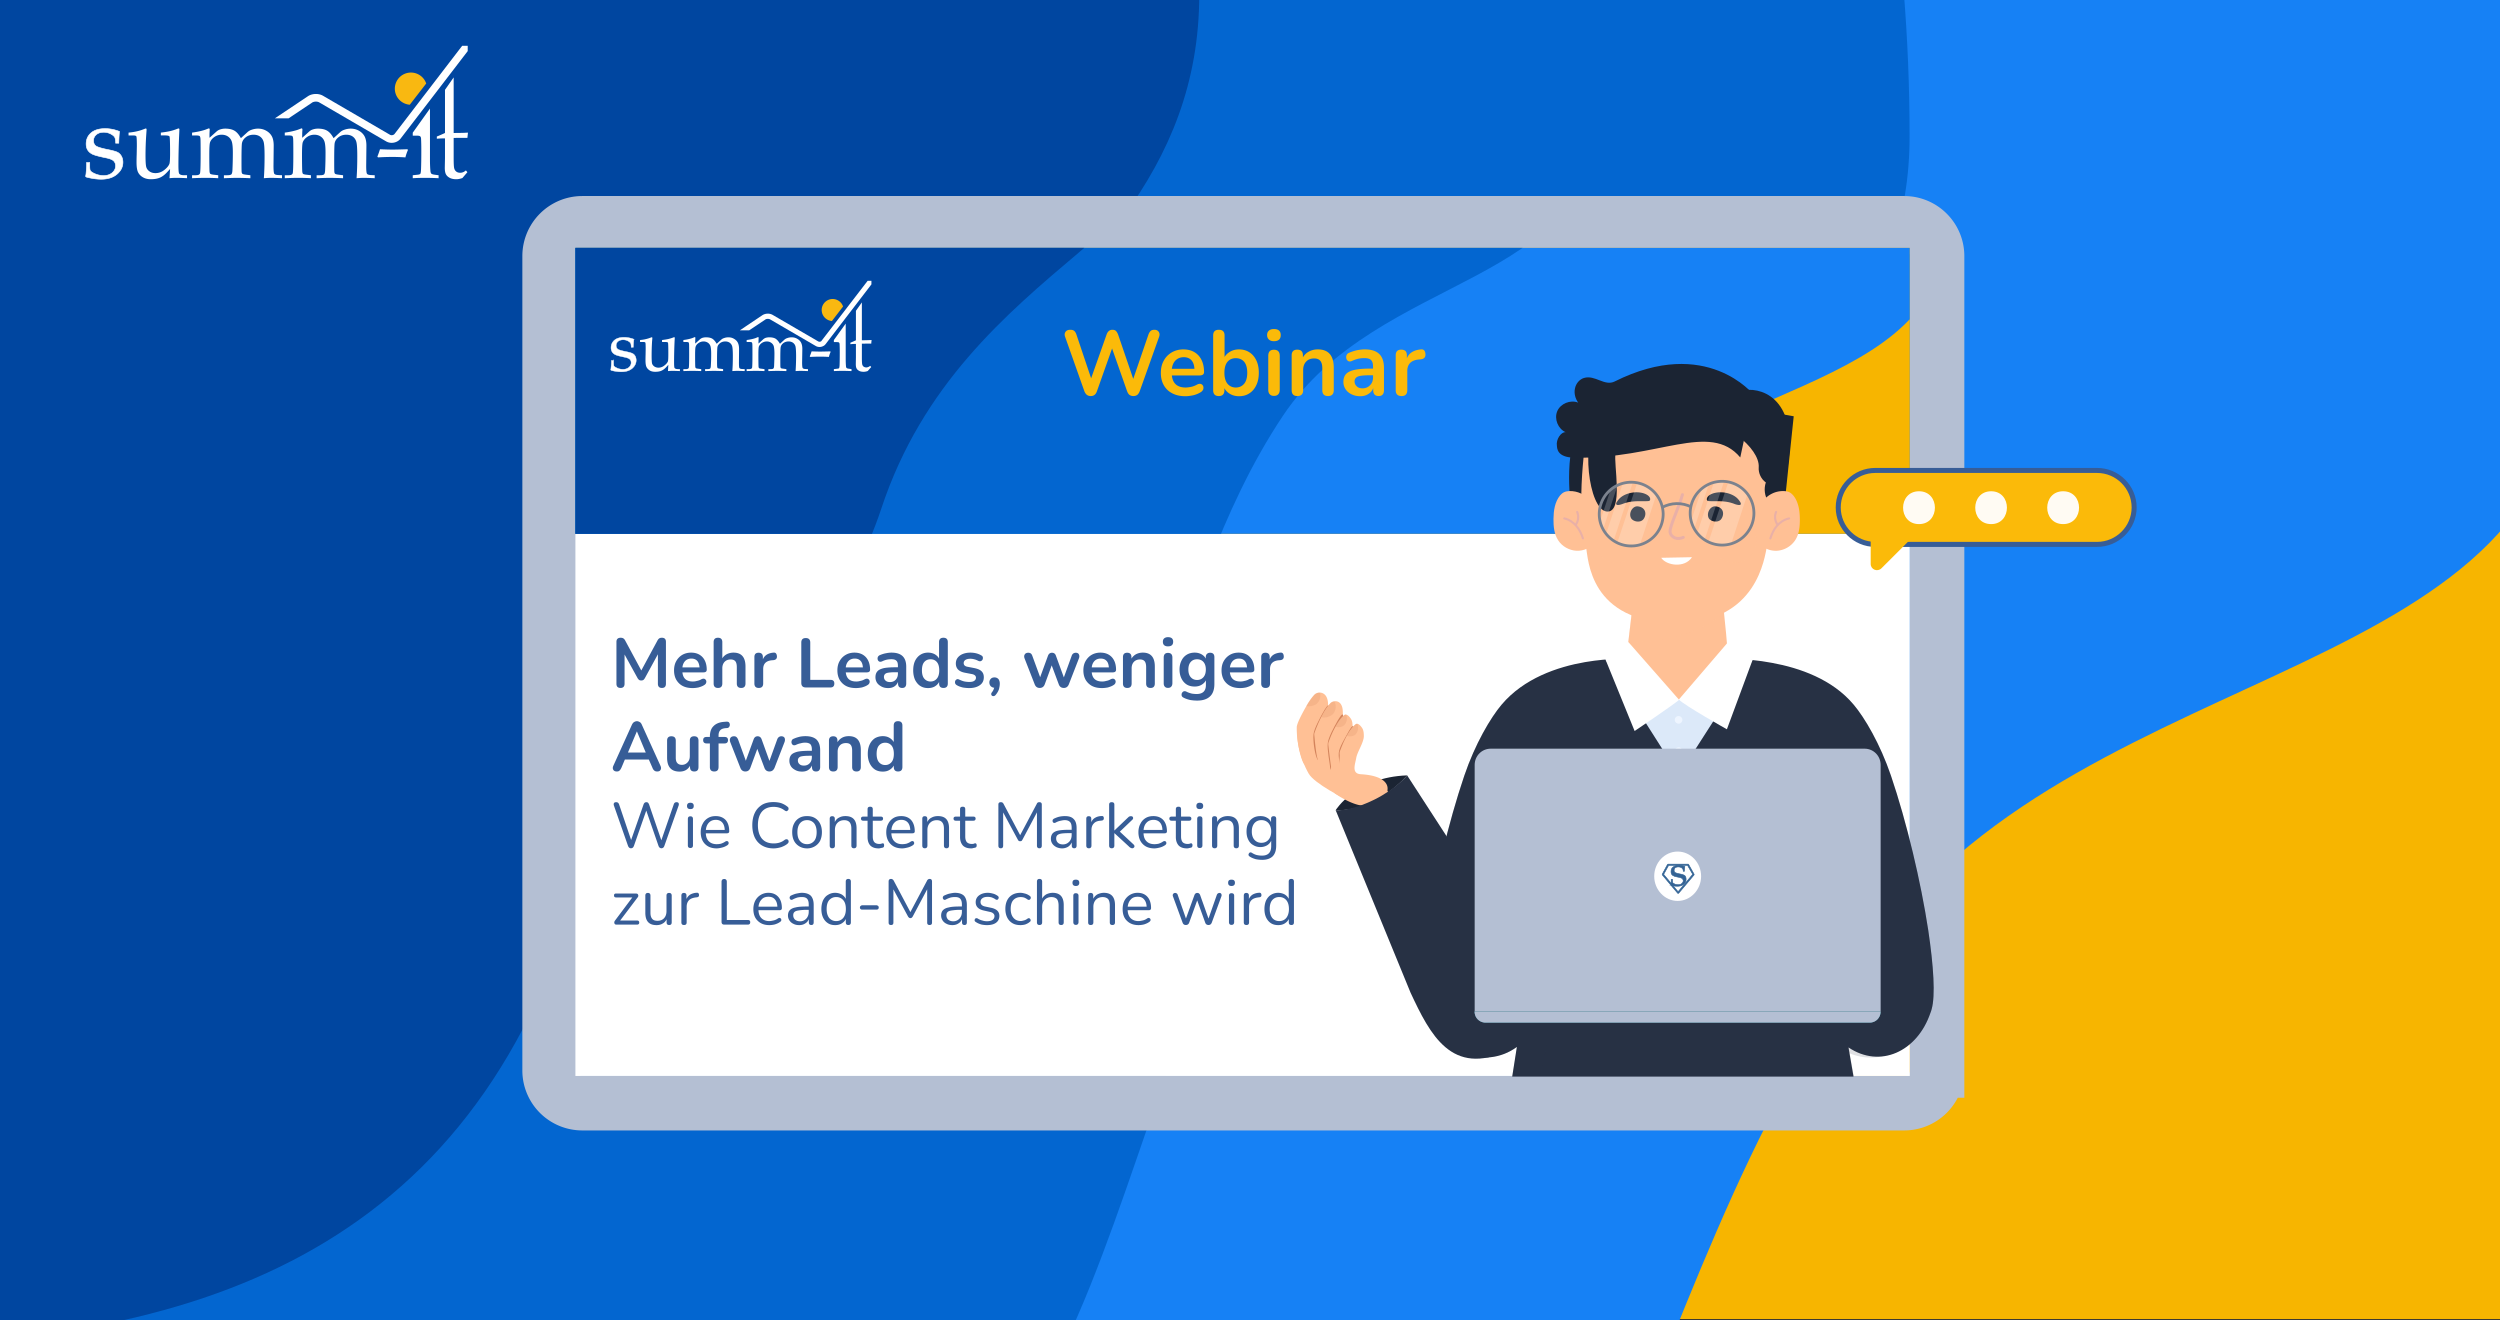 <svg xmlns="http://www.w3.org/2000/svg" xmlns:xlink="http://www.w3.org/1999/xlink" xml:space="preserve" width="710" height="375"><rect width="100%" height="100%" fill="#333333" stroke="none"/><defs><path id="a" d="M0 0h710v375H0z"/></defs><clipPath id="b"><use xlink:href="#a" overflow="visible"/></clipPath><g clip-path="url(#b)"><path fill="#F7B500" d="M0-.391h710v375H0v-375z"/><path fill="#1681F5" d="M728.859 100.006c0 94.101-134.893 85.489-195.064 166.602-80.866 109.012-65.834 237.891-188.409 237.891-211.787 0-383.474-181.098-383.474-404.492 0-223.395 171.687-404.492 383.474-404.492s383.473 181.096 383.473 404.491z"/><path fill="#0366D0" d="M542.323 38.673c0 94.101-114.702 85.489-165.866 166.602-68.762 109.01-55.98 237.891-160.207 237.891-180.085 0-326.073-181.098-326.073-404.492 0-223.396 145.988-404.492 326.073-404.492S542.323-184.722 542.323 38.673z"/><path fill="#0046A0" d="M340.59-1.561c0 100.284-134.134 119.727-177.753 258.789C130.825 359.29 50.668 382.619-46.4 382.619c-181.307 0-269.581-168.336-269.581-384.18 0-215.845 146.979-390.82 328.285-390.82 181.309 0 328.286 174.976 328.286 390.82z"/></g><path fill="#FFF" d="m131.262 13-19.193 25.021a.926.926 0 0 1-.349.271 1.17 1.17 0 0 1-.485.106.945.945 0 0 1-.475-.12L91.73 27.194c-.627-.361-1.322-.502-2.013-.506-.785.007-1.576.186-2.263.638l-9.387 6.279h3.902l6.69-4.477c.211-.148.639-.274 1.058-.271.372-.003.727.093.92.209l19.027 11.085a3.114 3.114 0 0 0 1.568.416c.485 0 .959-.104 1.397-.309a3.097 3.097 0 0 0 1.159-.918l19.043-24.826V13h-1.569z"/><path fill="#F9B811" d="M115.908 20.676a4.576 4.576 0 0 0-3.705 5.309 4.581 4.581 0 0 0 4.176 3.757l4.663-6.027a4.578 4.578 0 0 0-5.134-3.039z"/><g fill="#FFF"><path d="M128.84 39.164v5.715c0 1.49.047 2.443.144 2.859.097.419.295.744.589.978.297.232.672.35 1.131.35.28 0 .556-.055.821-.166.269-.111.532-.28.792-.504l.423.508-1.419 1.662c-.313.107-.613.19-.905.247a4.23 4.23 0 0 1-.849.088c-.721 0-1.333-.128-1.827-.384-.499-.26-.859-.595-1.083-1.005-.224-.413-.336-1.037-.336-1.874l.056-2.809v-5.532c-.747 0-1.52.033-2.315.099v-.624c.837-.32 2.315-1.005 2.315-1.005V25.513l2.464-3.529v15.783s2.148-.014 2.896-.045l1.167-.059-.163 1.501-.596-.014-2.798.014h-.507zM122.111 30.826v14.542c0 1.261.046 2.339.134 3.231.039.349.131.594.276.73.143.135.496.235 1.049.305l.991.132v.845a80.235 80.235 0 0 0-3.877-.102c-1.143 0-2.3.032-3.462.102v-.845l1.25-.132c.487-.04.782-.132.895-.272.112-.14.184-.608.211-1.409.05-1.234.075-2.937.075-5.107 0-1.509-.025-2.671-.075-3.49-.019-.303-.105-.517-.254-.644-.149-.126-.486-.189-1.011-.189h-1.092v-.843l4.89-6.854zM107.362 44.699l-.19-.204c.292-.739.539-1.441.743-2.11 1.417.064 2.598.101 3.537.101.778 0 2.205-.036 4.282-.101l.116.218c-.32.734-.558 1.437-.712 2.097a55.153 55.153 0 0 0-3.671-.131 68.052 68.052 0 0 0-4.105.13zM85.826 39.137l1.953-1.749c.31-.281.64-.479.989-.598a4.566 4.566 0 0 1 1.498-.26c1.096 0 1.979.195 2.642.589.669.394 1.276 1.1 1.83 2.119l1.88-1.718a3.27 3.27 0 0 1 1.183-.672 5.436 5.436 0 0 1 1.779-.318c.875 0 1.667.202 2.378.611.709.407 1.237.938 1.582 1.588.345.651.52 1.534.52 2.655l-.061 5.697c0 1.274.075 2.025.22 2.254.148.228.522.356 1.13.384l1.068.047v.845l-.702-.035a69.17 69.17 0 0 0-2.3-.066c-.611 0-1.331.032-2.149.102.136-1.799.201-3.896.201-6.301 0-2.03-.085-3.363-.261-4.001-.176-.639-.51-1.141-1.002-1.504-.495-.362-1.112-.544-1.86-.544-.843 0-1.563.228-2.165.685-.6.456-.976 1.003-1.12 1.642-.096.403-.144 2.134-.144 5.185 0 1.799.015 2.821.042 3.07.028.253.109.428.24.532.13.103.55.193 1.262.273l.975.118v.845a104.115 104.115 0 0 0-3.788-.102c-.642 0-1.882.032-3.728.102v-.845h.977c.58 0 .961-.084 1.133-.249.177-.166.279-.554.307-1.167.079-1.595.116-3.257.116-4.984 0-1.549-.105-2.612-.313-3.203a2.762 2.762 0 0 0-1.061-1.391c-.502-.34-1.1-.511-1.8-.511-.745 0-1.427.209-2.038.628-.612.418-1.031.922-1.253 1.518-.145.405-.219 1.563-.219 3.468 0 2.09.022 3.625.06 4.607.018.456.093.748.218.874.126.126.543.224 1.251.293l1.008.117v.845a60.8 60.8 0 0 0-3.439-.102c-1.223 0-2.553.032-3.989.102v-.845h1.106c.632 0 1.01-.17 1.134-.506.126-.336.19-2.161.19-5.483 0-2.432-.014-3.867-.043-4.305-.031-.438-.111-.714-.25-.831-.135-.118-.548-.177-1.236-.177h-.902v-.802c1.426-.192 2.654-.459 3.683-.799l1.063-.408c.175 0 .265.116.265.353l-.032.525c-.028.538-.037 1.139-.028 1.803zM59.496 39.137l1.954-1.749c.311-.281.641-.479.99-.598a4.577 4.577 0 0 1 1.5-.26c1.097 0 1.978.195 2.645.589.664.394 1.273 1.1 1.827 2.119l1.881-1.718c.32-.293.714-.517 1.182-.672a5.422 5.422 0 0 1 1.779-.318c.875 0 1.667.202 2.376.611.71.407 1.238.938 1.583 1.588.344.651.517 1.534.517 2.655l-.059 5.697c0 1.274.076 2.025.22 2.254.147.228.523.356 1.129.384l1.068.047v.845l-.701-.035a69.527 69.527 0 0 0-2.3-.066c-.614 0-1.332.032-2.152.102.134-1.799.203-3.896.203-6.301 0-2.03-.087-3.363-.261-4.001-.175-.639-.509-1.141-1.003-1.504-.495-.362-1.113-.544-1.861-.544-.841 0-1.563.228-2.164.685-.6.456-.973 1.003-1.117 1.642-.098.403-.146 2.134-.146 5.185 0 1.799.014 2.821.043 3.07.028.253.11.428.239.532.132.103.552.193 1.261.273l.975.118v.845a104.087 104.087 0 0 0-3.786-.102c-.642 0-1.883.032-3.728.102v-.845h.976c.582 0 .96-.084 1.135-.249.177-.166.276-.554.307-1.167.075-1.595.116-3.257.116-4.984 0-1.549-.105-2.612-.313-3.203a2.752 2.752 0 0 0-1.062-1.391c-.501-.34-1.1-.511-1.8-.511-.746 0-1.428.209-2.038.628-.611.418-1.029.922-1.252 1.518-.145.405-.219 1.563-.219 3.468 0 2.09.021 3.625.057 4.607.021.456.094.748.221.874s.542.224 1.251.293l1.006.117v.845a60.677 60.677 0 0 0-3.437-.102c-1.223 0-2.555.032-3.992.102v-.845h1.107c.631 0 1.009-.17 1.135-.506.126-.336.191-2.161.191-5.483 0-2.432-.016-3.867-.044-4.305-.03-.438-.111-.714-.248-.831-.136-.118-.55-.177-1.237-.177h-.904v-.802c1.427-.192 2.656-.459 3.684-.799l1.064-.408c.175 0 .263.116.263.353l-.03.525c-.031.538-.039 1.139-.031 1.803zM48.14 50.611l.161-2.621-.859.93c-.667.729-1.35 1.24-2.042 1.536-.693.298-1.547.444-2.566.444-.873 0-1.625-.182-2.253-.553-.631-.368-1.089-.849-1.374-1.435-.286-.586-.429-1.517-.429-2.787 0-.659.014-1.427.044-2.301l.043-2.347c0-1.641-.046-2.553-.14-2.737-.09-.183-.399-.276-.923-.276h-1.296v-.802c1.323-.116 2.545-.357 3.665-.728l1.213-.45c.166 0 .247.121.247.363l-.102 1.485a88.136 88.136 0 0 0-.203 5.738c0 1.767.072 2.895.217 3.386.146.488.452.896.917 1.223s1.031.487 1.7.487c.902 0 1.728-.29 2.477-.875.75-.582 1.243-1.167 1.476-1.763.125-.339.189-1.361.189-3.072 0-2.873-.053-4.435-.161-4.687-.098-.205-.533-.307-1.311-.307h-1.15v-.802c1-.116 1.849-.251 2.547-.406.7-.155 1.437-.388 2.215-.699a.576.576 0 0 1 .26-.072c.166 0 .249.093.249.276l-.059 1.355a202.26 202.26 0 0 0-.219 8.767c0 1.418.072 2.227.219 2.431.214.299.674.452 1.383.452h.845v.845a55.595 55.595 0 0 0-3.087-.102c-.631.003-1.262.035-1.893.104z"/><path stroke="#FFF" stroke-miterlimit="10" stroke-width=".171" d="M25.482 46.154v.951c0 .762.068 1.231.206 1.419.25.308.743.611 1.478.905.731.29 1.486.438 2.264.438.999 0 1.815-.271 2.446-.812.63-.54.947-1.182.947-1.93 0-.595-.185-1.07-.554-1.429-.37-.358-1.073-.647-2.112-.86-1.931-.391-3.207-.73-3.83-1.02-.62-.293-1.085-.684-1.396-1.167-.312-.485-.467-1.075-.467-1.765 0-1.293.47-2.341 1.408-3.147.938-.808 2.268-1.209 3.989-1.209 1.361 0 2.716.271 4.069.813-.084.662-.152 1.768-.205 3.32h-.875c-.019-.855-.111-1.417-.276-1.688-.223-.361-.629-.686-1.219-.978a4.233 4.233 0 0 0-1.888-.436c-.885 0-1.587.228-2.115.678-.529.452-.791 1.019-.791 1.698 0 .65.208 1.144.625 1.474.419.341 1.574.699 3.466 1.079 1.399.281 2.32.545 2.768.786.446.243.805.609 1.076 1.106.272.492.409 1.063.409 1.7 0 1.31-.562 2.441-1.682 3.391-1.121.952-2.62 1.426-4.493 1.426-1.195 0-2.533-.188-4.019-.56-.262-.067-.393-.167-.393-.306l.044-.204a4.99 4.99 0 0 0 .1-.774c.088-.941.132-1.677.132-2.203l-.014-.699h.902z"/></g><path fill="none" stroke="#B4BFD3" stroke-miterlimit="10" stroke-width="15.498" d="M550.122 304.009c0 5.149-4.192 9.289-9.344 9.289H165.387a9.28 9.28 0 0 1-9.29-9.289V72.736c0-5.15 4.163-9.314 9.29-9.314h375.392c5.151 0 9.344 4.164 9.344 9.314v231.273z"/><path fill="#FFF" d="M163.416 151.607h378.961v153.966H163.416z"/><defs><path id="axv" d="M163.416 70.391h378.961v81.216H163.416z"/></defs><clipPath id="axw"><use xlink:href="#axv" overflow="visible"/></clipPath><g clip-path="url(#axw)"><defs><path id="axx" d="M163.409 14.383h378.956v189.478H163.409z"/></defs><clipPath id="axy"><use xlink:href="#axx" overflow="visible"/></clipPath><path fill="#F7B500" d="M163.409 14.383h378.956v189.281H163.409z" clip-path="url(#axy)"/><g clip-path="url(#axy)"><defs><path id="axz" d="M163.409 14.383h378.956v189.478H163.409z"/></defs><clipPath id="axA"><use xlink:href="#axz" overflow="visible"/></clipPath><path fill="#1681F5" d="M552.431 64.914c0 47.547-71.997 43.196-104.113 84.18-43.162 55.081-35.139 120.2-100.562 120.2-113.039 0-204.675-91.503-204.675-204.379 0-112.875 91.636-204.379 204.675-204.379 113.039-.002 204.675 91.502 204.675 204.378" clip-path="url(#axA)"/><path fill="#0366D0" d="M452.869 33.924c0 47.547-61.221 43.196-88.53 84.18-36.7 55.08-29.878 120.2-85.508 120.2-96.119 0-174.039-91.504-174.039-204.38s77.919-204.379 174.039-204.379c96.118-.001 174.038 91.503 174.038 204.379" clip-path="url(#axA)"/><path fill="#0046A0" d="M345.196 13.595c0 50.671-71.593 60.495-94.874 130.76-17.086 51.569-59.869 63.356-111.678 63.356-96.771 0-143.886-85.056-143.886-194.116s78.448-197.471 175.219-197.471 175.219 88.41 175.219 197.471" clip-path="url(#axA)"/></g></g><path fill="#FFF" d="m246.411 79.749-13.105 17.052a.396.396 0 0 1-.235.189.806.806 0 0 1-.318.063.784.784 0 0 1-.337-.071l-12.981-7.552a2.763 2.763 0 0 0-1.365-.355c-.524.003-1.08.136-1.544.435l-6.4 4.297h2.659l4.571-3.056c.125-.116.434-.191.713-.189.249-.002.488.055.631.141l12.979 7.562c.349.2.703.277 1.073.277.318 0 .655-.063.944-.212.315-.122.585-.331.801-.63l12.989-16.935v-1.016h-1.075z"/><path fill="#F9B811" d="M235.928 84.963c-1.679.318-2.832 1.93-2.515 3.635.253 1.422 1.446 2.458 2.85 2.573l3.169-4.12a3.13 3.13 0 0 0-3.504-2.088z"/><g fill="#FFF"><path d="M244.771 97.592v3.906c0 1 .029 1.651.087 1.927.059.305.203.527.406.69.207.142.456.239.758.239.195 0 .387-.06.572-.126a1.73 1.73 0 0 0 .529-.332l.307.334-.983 1.131c-.213.09-.421.14-.624.175a3.014 3.014 0 0 1-.562.053c-.484 0-.906-.078-1.255-.258-.326-.183-.593-.409-.73-.682-.16-.275-.228-.703-.228-1.284l.034-1.924v-3.769c-.501 0-1.044.02-1.574.086v-.428c.555-.219 1.574-.688 1.574-.688v-8.38l1.689-2.384v10.765s1.449-.03 1.958-.048l.799-.034-.097 1.032-.411-.007-1.917.007h-.332zM240.18 91.901v9.918c0 .862.028 1.588.079 2.204.024.235.08.409.193.491.086.107.324.167.708.21l.674.105v.56a62.15 62.15 0 0 0-2.644-.062c-.765 0-1.566.021-2.369.062v-.56l.856-.105c.345-.025.549-.08.617-.168.066-.105.136-.413.152-.973.03-.848.045-2 .045-3.488a48.61 48.61 0 0 0-.045-2.386.73.73 0 0 0-.178-.439c-.092-.076-.346-.114-.686-.114h-.762v-.586l3.36-4.669zM230.11 101.364l-.14-.149c.202-.497.376-.97.526-1.426.957.039 1.77.062 2.413.062.52 0 1.481-.022 2.913-.062l.071.158c-.22.494-.388.967-.481 1.417a43.005 43.005 0 0 0-2.493-.079 54.75 54.75 0 0 0-2.809.079zM215.415 97.576l1.331-1.207a2.18 2.18 0 0 1 .672-.413 3.569 3.569 0 0 1 1.031-.156c.737 0 1.347.117 1.798.38.452.289.87.765 1.256 1.457l1.263-1.164c.218-.202.507-.363.813-.455.42-.154.829-.218 1.226-.218.578 0 1.132.122 1.612.42.479.271.847.616 1.082 1.077.232.452.364 1.035.364 1.813l-.063 3.869c0 .871.071 1.401.159 1.539.115.162.366.265.784.283l.719.028v.56l-.473-.021a55.59 55.59 0 0 0-1.566-.04c-.42 0-.929.021-1.474.062.081-1.211.143-2.656.143-4.285 0-1.376-.073-2.308-.179-2.744a1.91 1.91 0 0 0-.68-1.008 2.174 2.174 0 0 0-1.275-.38c-.586 0-1.071.163-1.485.464-.413.326-.665.682-.751 1.118-.083.294-.112 1.466-.112 3.534 0 1.239.01 1.932.026 2.107a.609.609 0 0 0 .17.372c.079.062.382.117.861.166l.666.097v.56a81.399 81.399 0 0 0-2.591-.062c-.438 0-1.288.021-2.527.062v-.56h.666c.39 0 .655-.053.76-.175.13-.126.193-.386.209-.807.047-1.09.091-2.219.091-3.388 0-1.062-.085-1.779-.209-2.187a1.836 1.836 0 0 0-.742-.94c-.329-.231-.738-.36-1.213-.36-.526 0-.988.152-1.406.429-.423.278-.7.633-.86 1.043-.086.271-.131 1.071-.131 2.347 0 1.438.015 2.492.036 3.161.011.301.057.502.158.578.076.102.353.16.853.203l.688.096v.56a48.481 48.481 0 0 0-2.355-.062c-.839 0-1.744.021-2.71.062v-.56h.743c.433 0 .685-.129.786-.357.076-.228.115-1.479.115-3.739 0-1.645-.009-2.638-.026-2.928-.018-.315-.066-.482-.176-.579-.083-.071-.356-.106-.848-.106h-.594v-.56c.961-.117 1.804-.302 2.501-.533l.717-.297c.132 0 .186.096.186.264l-.02.343c-.019.371-.023.786-.019 1.237zM197.445 97.576l1.332-1.207c.212-.197.438-.315.674-.413.354-.104.68-.156 1.031-.156.737 0 1.345.117 1.8.38.451.289.869.765 1.255 1.457l1.286-1.164c.219-.202.482-.363.79-.455.42-.154.828-.218 1.225-.218.604 0 1.133.122 1.612.42.485.271.847.616 1.082 1.077.232.452.362 1.035.362 1.813l-.035 3.869c0 .871.045 1.401.132 1.539.114.162.367.265.784.283l.72.028v.56l-.475-.021a55.637 55.637 0 0 0-1.565-.04c-.421 0-.905.021-1.477.062.108-1.211.148-2.656.148-4.285 0-1.376-.063-2.308-.183-2.744a1.902 1.902 0 0 0-.682-1.008c-.35-.245-.773-.38-1.274-.38-.584 0-1.071.163-1.483.464-.41.326-.665.682-.751 1.118-.058.294-.114 1.466-.114 3.534 0 1.239.008 1.932.054 2.107a.6.6 0 0 0 .144.372c.105.062.383.117.862.166l.665.097v.56a81.614 81.614 0 0 0-2.586-.062c-.424 0-1.266.021-2.533.062v-.56h.666c.4 0 .655-.053.765-.175.126-.126.187-.386.205-.807a50.93 50.93 0 0 0 .095-3.388c0-1.062-.088-1.779-.213-2.187a1.93 1.93 0 0 0-.721-.94 2.202 2.202 0 0 0-1.235-.36c-.501 0-.984.152-1.381.429-.42.278-.723.633-.858 1.043-.112.271-.158 1.071-.158 2.347 0 1.438.012 2.492.034 3.161.014.301.063.502.159.578.077.102.38.16.857.203l.684.096v.56a47.54 47.54 0 0 0-2.353-.062c-.841 0-1.745.021-2.713.062v-.56h.744c.433 0 .685-.129.787-.357.075-.228.115-1.479.115-3.739 0-1.645-.01-2.638-.027-2.928-.017-.315-.067-.482-.163-.579-.093-.071-.368-.106-.834-.106h-.621v-.56c.962-.117 1.805-.302 2.501-.533l.743-.297c.107 0 .16.096.16.264l-.019.343c-.019.371-.024.786-.019 1.237zM189.706 105.388l.098-1.785-.57.637c-.453.492-.915.851-1.409 1.055-.47.205-1.036.294-1.753.294-.576 0-1.107-.11-1.531-.359-.412-.273-.739-.589-.935-.993-.2-.405-.286-1.043-.286-1.91 0-.45.008-.962.026-1.566l.027-1.593c0-1.116-.028-1.743-.083-1.854-.081-.137-.294-.192-.634-.192h-.884v-.56c.901-.07 1.74-.241 2.491-.49l.833-.298c.104 0 .174.074.174.246l-.087.998a68.297 68.297 0 0 0-.122 3.918c0 1.219.044 1.975.131 2.323.112.319.323.591.629.813.332.221.716.344 1.178.344.595 0 1.17-.2 1.67-.603.531-.402.854-.78 1.019-1.19.077-.229.116-.934.116-2.109 0-1.962-.034-3.032-.098-3.183-.059-.149-.374-.21-.891-.21h-.797v-.56c.679-.07 1.268-.178 1.741-.271.472-.12.994-.26 1.513-.474a.461.461 0 0 1 .184-.043c.099 0 .176.056.176.167l-.051.945a138.86 138.86 0 0 0-.142 5.976c0 .956.044 1.52.142 1.643.144.206.474.324.952.324h.56v.56a43.035 43.035 0 0 0-2.092-.062c-.433 0-.864.021-1.295.062z"/><path stroke="#FFF" stroke-miterlimit="10" stroke-width=".117" d="M174.257 102.369v.649c0 .511.04.821.122.959.177.211.526.42 1.02.623.493.201.998.291 1.544.291.679 0 1.226-.191 1.653-.542.431-.376.647-.815.647-1.316 0-.41-.111-.747-.358-.989-.252-.242-.75-.441-1.454-.595-1.318-.261-2.189-.492-2.615-.692-.425-.202-.731-.462-.945-.779a2.263 2.263 0 0 1-.333-1.217c0-.882.335-1.592.978-2.154.642-.538 1.545-.805 2.71-.805.923 0 1.87.188 2.787.541a28.33 28.33 0 0 0-.15 2.283h-.596c-.019-.591-.074-.982-.174-1.17-.16-.244-.43-.465-.836-.667a2.878 2.878 0 0 0-1.293-.288c-.608 0-1.083.164-1.453.46-.344.298-.527.69-.527 1.151 0 .444.15.793.429 1.017.276.231 1.075.472 2.369.727.946.194 1.579.379 1.874.55.32.147.563.418.752.744.164.348.271.717.271 1.152 0 .893-.39 1.678-1.142 2.326-.78.651-1.796.962-3.066.962-.823 0-1.732-.113-2.756-.363-.183-.067-.261-.126-.261-.21l.025-.149c.022-.087.043-.267.061-.518.078-.645.105-1.164.105-1.507l-.008-.473h.62z"/></g><path fill="#FFC095" d="M460.591 203.365c10.576-.081 31.705.884 31.705.884l-2.086-24.302-1.356-13.494s-16.969-4.289-23.682-5.805c-.498 2.698-1.887 14.094-3.138 25.181-.534 4.886-1.046 13.54-1.443 17.536"/><g opacity=".3"><defs><path id="axB" d="M462.396 160.648h31.262v22.025h-31.262z"/></defs><clipPath id="axC"><use xlink:href="#axB" overflow="visible"/></clipPath><path fill="#FFC095" d="M462.396 182.674c30.606-1.846 31.262-15.781 31.262-15.781s-21.772-4.729-28.485-6.245c-.499 2.698-1.527 10.939-2.777 22.026" clip-path="url(#axC)"/></g><path fill="#273144" d="M404.313 286.627c.087.325.184.7.35 1.059 3.829 11.336 17.021 16.337 26.126 9.647l-1.321 8.428 96.933-.004-1.432-8.288c8.94 6.029 19.518 1.259 23.265-9.791.158-.358.263-.734.351-1.056 1.103-3.839.56-12.237-.963-22.473-2.088-13.653-6.058-30.522-10.594-43.875-3.052-8.96-7.422-16.399-10.612-20.185-6.004-7.166-15.287-10.391-23.137-11.833-7.908-1.484-14.352-1.153-14.352-1.153l-25.942.001s-5.603-.305-12.848.937c-7.808 1.354-17.376 4.605-23.66 12.053-3.19 3.786-7.562 11.224-10.609 20.184-4.535 13.355-8.506 30.224-10.594 43.93-1.559 10.182-2.071 18.581-.961 22.419"/><g opacity=".15"><defs><path id="axD" d="M403.715 200.095h27.073v100.261h-27.073z"/></defs><clipPath id="axE"><use xlink:href="#axD" overflow="visible"/></clipPath><path fill="#273144" d="M426.476 200.095c-3.189 3.786-7.562 11.224-10.611 20.184-4.536 13.355-8.504 30.224-10.591 43.93-1.559 10.182-2.07 18.581-.961 22.419.087.325.184.7.35 1.059 3.829 11.334 17.02 16.337 26.127 9.647" clip-path="url(#axE)"/></g><g opacity=".15"><defs><path id="axF" d="M522.107 200.095h27.037v100.261h-27.037z"/></defs><clipPath id="axG"><use xlink:href="#axF" overflow="visible"/></clipPath><path fill="#273144" d="M526.421 200.095c3.191 3.786 7.56 11.224 10.609 20.184 4.538 13.355 8.504 30.224 10.592 43.93 1.521 10.182 2.073 18.581.961 22.419-.088.325-.184.7-.351 1.059-3.827 11.334-17.018 16.337-26.125 9.647" clip-path="url(#axG)"/></g><path fill="#1B2433" d="M503.649 122.003c-4.771-10.899-12.731-17.256-27.491-17.412v-.008c-.123 0-.239.004-.414.004-.118 0-.236-.004-.41-.004v.008c-14.708.156-22.667 6.513-27.439 17.412-4.043 9.268-1.459 23.984-1.459 23.984l28.898 2.794v.07l.41-.035.414.035v-.07l28.951-2.794c0 .001 2.584-14.716-1.46-23.984"/><path fill="#FFC095" d="M449.583 151.418c.156 1.567.53 2.456.854 3.956.646 3.29.838 21.542 25.711 21.542 22.992 0 24.991-18.805 25.664-21.739.213-1.101.192-1.448.4-2.49 2.569-15.149-.298-26.741-1.036-31.922l-50.028-.92c-.001.001-3.296 16.808-1.565 31.573"/><path fill="#1B2433" d="M505.912 140.44c-1.038 3.134-8.517-21.557-11.857-21.557-3.288 0-6.021-2.691-6.021-6.021 0-3.313 5.302-2.089 8.64-2.153 5.903-.131 16.292 5.199 9.238 29.731"/><path fill="#1B2433" d="M498.037 112.121s-13.299-16.867-39.464-3.784c-2.885 1.441-5.562-1.94-8.726-.996-1.338.413-2.326 1.667-2.568 3.031-.293 1.367.111 2.836.925 3.976-2.192-.89-5.028.259-5.946 2.438-.922 2.178.211 5.004 2.376 5.955-1.293-.113-2.785 2.046-2.473 3.888.085.61-.065 3.264 4.94 3.353 23.598.473 38.49-10.371 47.133-.07l3.803-17.791z"/><path fill="#1B2433" d="M454.005 119.362c-5.234 5.231-2.896 25.404 2.306 25.914 4.926.485 1.863-13.745 2.507-16.469.083-.421.192-.836.382-1.246 1.488-3.933 8.136-7.306 21.704-8.256 8.296-.596 19.016 7.949 18.569 13.43-.116 1.619.688 3.352 2.024 4.278-.603 1.791-.362 3.888.731 5.459.158.259.349.543.67.629.09.028.228.033.314.03.813 3.47 1.75 5.963 3.006 5.772l3.196-30.684c.001.002-45.623-8.665-55.409 1.143"/><path fill="#FFC095" d="M453.574 149.047c.2-2.402-.375-4.859-1.865-6.75-1.567-1.889-3.67-2.884-5.968-2.835-.517.037-1.044.085-1.515.308-.465.216-.851.56-1.187.959-1.473 1.83-1.825 4.307-1.85 6.627-.022 2.132.172 4.356 1.366 6.131 1.094 1.697 3.088 2.809 5.151 2.93 2.013.094 4.103-.808 5.401-2.368l.467-5.002z"/><defs><path id="axH" d="M443.938 145.104h5.88v8.09h-5.88z"/></defs><clipPath id="axI"><use xlink:href="#axH" overflow="visible"/></clipPath><path fill="none" stroke="#E9B0A7" stroke-linecap="round" stroke-linejoin="round" stroke-miterlimit="10" stroke-width=".604" d="M449.551 152.902c-.399-1.292-1.029-2.546-1.918-3.581-.888-1.009-2.043-1.813-3.378-2.088M447.929 145.396c.486 1.211.331 2.637-.451 3.69" clip-path="url(#axI)"/><path fill="#FFC095" d="M498.771 149.047c-.251-2.402.378-4.859 1.868-6.75 1.563-1.888 3.615-2.884 5.965-2.835.518.037 1.043.085 1.518.308.462.216.849.561 1.186.959 1.469 1.819 1.822 4.307 1.848 6.628.021 2.129-.172 4.354-1.366 6.128a6.756 6.756 0 0 1-5.151 2.931c-2.063.092-4.102-.808-5.4-2.368l-.468-5.001z"/><defs><path id="axJ" d="M502.474 145.104h5.937v8.09h-5.937z"/></defs><clipPath id="axK"><use xlink:href="#axJ" overflow="visible"/></clipPath><path fill="none" stroke="#E9B0A7" stroke-linecap="round" stroke-linejoin="round" stroke-miterlimit="10" stroke-width=".604" d="M502.792 152.902c.401-1.292.98-2.546 1.867-3.581.889-1.009 2.098-1.813 3.434-2.088M504.417 145.396c-.54 1.211-.331 2.637.448 3.69" clip-path="url(#axK)"/><path fill="#1B2433" d="M462.073 140.283c1.478-.535 3.229-.636 4.704-.188.917.294 1.803.842 1.873 1.603.016.184-.043.445-.246.546-.179.061-.337.07-.488.078-1.389.07-2.73-.043-4.061.091a11.27 11.27 0 0 0-3.061.709c-.492.196-2.548.84-1.498-.738.615-.958 1.467-1.614 2.777-2.101M491.317 140.283c-1.428-.534-3.178-.635-4.705-.187-.919.293-1.803.841-1.872 1.602-.02.183.038.445.244.546.178.062.336.071.537.078 1.336.07 2.681-.042 4.01.094 1.042.085 2.119.327 3.063.709.49.196 2.599.837 1.495-.741-.612-.955-1.462-1.613-2.772-2.101M463.124 146.921c.156.497.591.801 1.037.994.907.392 2.114.267 2.667-.587.896-1.345.525-3.251-1.647-3.513-1.485-.189-2.613 1.745-2.057 3.106M485.182 146.921c.155.499.59.801 1.038.994.905.392 2.115.269 2.667-.587.895-1.342.579-3.251-1.598-3.513-1.533-.189-2.611 1.746-2.107 3.106"/><g opacity=".3"><defs><path id="axL" d="M486.719 148.104h12.083v11.717h-12.083z"/></defs><clipPath id="axM"><use xlink:href="#axL" overflow="visible"/></clipPath><path fill="#FFC095" d="M495.435 148.432c1.939.649 3.055 2.494 3.318 4.295.246 2.079-.563 4.305-2.319 5.72-1.758 1.388-4.472 1.819-6.522.868a5.47 5.47 0 0 1-3.176-4.359c-.145-1.751.691-4.153 2.077-5.464 1.546-1.412 4.683-1.729 6.622-1.06" clip-path="url(#axM)"/></g><g opacity=".3"><defs><path id="axN" d="M453.551 148.104h12.033v11.717h-12.033z"/></defs><clipPath id="axO"><use xlink:href="#axN" overflow="visible"/></clipPath><path fill="#FFC095" d="M462.271 148.43c1.884.648 3.053 2.493 3.266 4.297a6.257 6.257 0 0 1-2.273 5.717c-1.761 1.387-4.465 1.818-6.572.869-1.789-.827-2.974-2.568-3.12-4.357-.142-1.753.639-4.156 2.076-5.465 1.494-1.413 4.627-1.728 6.623-1.061" clip-path="url(#axO)"/></g><path fill="#FFF" d="M480.524 158.243c-2.072 3.19-7.29 2.387-8.747.17l8.747-.17z"/><defs><path id="axP" d="M473.871 140.048h4.61v13.325h-4.61z"/></defs><clipPath id="axQ"><use xlink:href="#axP" overflow="visible"/></clipPath><path fill="none" stroke="#E9B0A7" stroke-linecap="round" stroke-linejoin="round" stroke-miterlimit="10" stroke-width=".858" d="M477.821 140.477c-1.004 3.675-3.608 8.859-3.52 10.563.045.798.708 1.472 1.413 1.74.755.266 1.604.174 2.338-.177" clip-path="url(#axQ)"/><g opacity=".2"><defs><path id="axR" d="M454.391 136.697h41.903v18.361h-41.903z"/></defs><clipPath id="axS"><use xlink:href="#axR" overflow="visible"/></clipPath><path fill="#FFF" d="m496.294 140.297-4.644 14.146a9.171 9.171 0 0 1-2.479.354 8.976 8.976 0 0 1-3.971-.881l5.655-17.041a8.99 8.99 0 0 1 5.439 3.422M489.009 136.697c.194 0 .382.011.623.024l-5.527 16.626c-.764-.547-1.502-1.208-2.085-1.951l4.721-14.401a9.193 9.193 0 0 1 2.268-.298M483.304 138.779a8.789 8.789 0 0 1 2.012-1.257l-4.151 12.605a8.096 8.096 0 0 1-.871-2.25l3.01-9.098zM470.392 140.555l-4.644 14.146a9.183 9.183 0 0 1-2.479.355 8.965 8.965 0 0 1-3.968-.88l5.653-17.042c2.217.439 4.12 1.69 5.438 3.421M463.106 136.954c.191 0 .435.011.622.025l-5.475 16.626a9.22 9.22 0 0 1-2.137-1.953l4.769-14.399a9.797 9.797 0 0 1 2.221-.299M457.404 139.063a8.222 8.222 0 0 1 2.006-1.284l-4.148 12.604a7.768 7.768 0 0 1-.871-2.249l3.013-9.071z" clip-path="url(#axS)"/></g><path fill="none" stroke="#7B828E" stroke-miterlimit="10" stroke-width=".799" d="M480.014 145.828c.043 5.008 4.174 9.019 9.158 8.971 4.981-.046 8.987-4.152 8.942-9.134-.043-5.007-4.123-9.014-9.105-8.969-5.034.045-9.04 4.151-8.995 9.132zM454.187 146.111c.046 4.982 4.174 9.014 9.158 8.945a9.049 9.049 0 0 0 8.995-9.134c-.098-5.006-4.176-9.013-9.155-8.969a9.065 9.065 0 0 0-8.998 9.158z"/><path fill="none" stroke="#7B828E" stroke-miterlimit="10" stroke-width=".799" d="M480.351 143.978c-2.748-1.332-5.667-1.272-8.38.154"/><g opacity=".15"><defs><path id="axT" d="M429.513 226.587h13.713v78.986h-13.713z"/></defs><clipPath id="axU"><use xlink:href="#axT" overflow="visible"/></clipPath><path fill="#273144" d="M429.512 305.574h7.705a35.23 35.23 0 0 0 1.414-5.41c1.086-6.186 1.219-11.793 1.483-17.648v-.01c.01-.203.018-.472.027-.668v-.008c.123-1.342.194-2.747.302-4.114v-.008c.125-1.707.348-3.379.578-5.147 1.003-6.435 3.504-32.689 1.43-44.213 0 0-.247-1.236-.344-1.761-1.243 10.095-12.595 78.987-12.595 78.987" clip-path="url(#axU)"/></g><g opacity=".15"><defs><path id="axV" d="M512.516 227.293h13.998v78.372h-13.998z"/></defs><clipPath id="axW"><use xlink:href="#axV" overflow="visible"/></clipPath><path fill="#273144" d="M518.394 305.571a35.347 35.347 0 0 1-1.417-5.411c-1.083-6.185-1.215-11.846-1.484-17.65v-.007a54.686 54.686 0 0 1-.023-.668v-.007c-.074-1.343-.198-2.748-.304-4.115v-.009c-.126-1.706-.347-3.378-.578-5.146-.953-6.434-3.336-31.98-1.215-43.506 0 0 .249-1.236.347-1.76 3.803 29.672 13.201 81.03 12.784 78.278h-8.11z" clip-path="url(#axW)"/></g><path fill="#DCE9F9" d="m476.794 220.098 20.897-32.58-41.749-.225z"/><path fill="#FFC095" d="M491.407 191.525s-.724 7.211-14.552 7.213c-13.882 0-15.38-7.916-15.38-7.916l.879-7.946s6.278 2.691 14.45 3.395c3.467.317 13.658-3.359 13.658-3.359l.945 8.613z"/><path fill="#FFF" d="M476.87 198.755c-1.878 1.597-12.637 8.855-12.637 8.855l-8.283-20.326c.164-.093 5.449-4.175 6.519-4.929l14.401 16.4z"/><path fill="#FFF" d="M476.785 198.67c1.828 1.825 13.653 8.446 13.653 8.446l7.281-19.655s-4.985-3.3-7.199-4.807l-13.735 16.016z"/><path fill="#EEF5FF" d="M475.63 204.46c0 .58.481 1.06 1.11 1.06.58 0 1.06-.479 1.06-1.06 0-.633-.479-1.111-1.06-1.111-.629 0-1.11.478-1.11 1.111M475.631 213.357c0 .581.48 1.06 1.11 1.06.579 0 1.059-.479 1.059-1.06 0-.633-.479-1.111-1.059-1.111-.63 0-1.11.479-1.11 1.111"/><path fill="#1B2433" d="M399.632 220.208s-8.568 10.276-20.302 9.886c0 0 5.716-9.379 20.302-9.886"/><path fill="#FFC095" d="M382.787 227.205c-.721-.212-9.59-4.699-11.139-7.532-.871-1.537-3.502-6.54-3.244-12.896.094-1.811 6.9-4.53 6.271-2.684-.178.503-.092 1.064.068 1.578.383 1.232 2.621 5.209 6.202 7.024 1.013.558 2.1.856 3.314.913.899.097-.45 13.98-1.472 13.597"/><path fill="#FFC095" d="M376.518 197.592c.607.875.67 1.953.676 3.034.015 2.391-2.284 4.849-2.732 7.202-.398 2.129 1.395 4.614 2.299 6.54.91 1.981 2.405 3.557 3.846 5.183 1.1 1.24 2.22 2.553 2.615 4.124.098.46 1.667.406-1.685 1.74a655.757 655.757 0 0 1-7.179-4.948c-1.025-.747-3.592-2.711-4.216-3.855-.666-1.188-1.925-5.644-1.864-10.07.006-.995 1.34-3.579 2.727-6.01.638-1.144 1.351-2.202 2.131-3.074.469-.574 1.122-.79 1.762-.766.631.025 1.215.35 1.62.9"/><g opacity=".2"><defs><path id="axX" d="M371.004 196.691h3.98v3.908h-3.98z"/></defs><clipPath id="axY"><use xlink:href="#axX" overflow="visible"/></clipPath><path fill="#D3835B" d="M374.896 196.692c.273 1.095-.029 2.356-.91 3.158-.64.567-1.992.888-2.982.681.638-1.144 1.351-2.202 2.131-3.074.469-.574 1.122-.79 1.761-.765" clip-path="url(#axY)"/></g><path fill="#D3835B" d="M373.042 208.501c-.206 2.109.418 6.263 1.237 7.379.582-2.775.712-4.685 1.295-7.405.275-1.362.553-2.776.855-4.137.085-.459 1.52-4.037.755-3.99-.396.024-1.583 2.215-1.759 2.544-.339.687-2.223 3.987-2.383 5.609"/><path fill="#FFC095" d="M380.774 199.938c.544.792.595 1.766.6 2.758.009 2.177-2.054 4.316-2.46 6.469-.367 1.938 1.267 4.153 2.1 5.904.8 1.758 2.158 3.193 3.446 4.621.977 1.134-.145 1.224.212 2.651.357 1.48.452 3.972-.924 4.567-2.16-1.522-2.6-5.101-4.756-6.57-.936-.68-4.002-3.051-4.538-4.094-.616-1.075-1.022-5.58-1.198-7.518-.022-.236.006-.51.111-.72.264-.771.932-2.526 1.86-4.354.688-1.359 1.544-2.811 2.503-3.843.324-.393.768-.585 1.23-.639a1.818 1.818 0 0 1 1.814.768"/><g opacity=".2"><defs><path id="axZ" d="M375.228 199.172h4.112v4.599h-4.112z"/></defs><clipPath id="aya"><use xlink:href="#axZ" overflow="visible"/></clipPath><path fill="#D3835B" d="M378.961 199.172c.584 1.078.51 2.507-.308 3.534-.653.759-2.396 1.353-3.426.947.688-1.359 1.544-2.811 2.503-3.843.324-.392.768-.584 1.231-.638" clip-path="url(#aya)"/></g><path fill="#D3835B" d="M377.085 211.047c-.208 2.057.573 5.544.776 7.652.584-2.723 1.164-4.954 1.727-7.73.278-1.358.584-2.721.863-4.081.112-.458 1.524-4.033.786-3.989-.399.023-1.614 2.213-1.763 2.542-.367.637-2.254 3.987-2.389 5.606"/><path fill="#FFC095" d="M383.663 204.146c.411.63.464 1.445.477 2.225.032 1.84-1.722 3.677-2.03 5.54-.301 1.578.64 12.53-1.232 11.233-.828-.549-1.672-1.187-2.155-2.001-.515-.984-1.29-7.881-1.483-9.618-.025-.286 0-.565.102-.788.273-.795.968-2.651 1.961-4.406.708-1.304 1.566-2.552 2.51-3.293a.688.688 0 0 1 .47-.097c.518.062 1.051.712 1.38 1.205"/><g opacity=".2"><defs><path id="ayb" d="M379.301 202.934h3.189v3.57h-3.189z"/></defs><clipPath id="ayc"><use xlink:href="#ayb" overflow="visible"/></clipPath><path fill="#D3835B" d="M382.28 202.941c.046.063.067.187.092.248.318.944.084 2.048-.599 2.754-.521.529-1.779.787-2.473.389.708-1.305 1.566-2.553 2.508-3.294a.698.698 0 0 1 .472-.097" clip-path="url(#ayc)"/></g><path fill="#D3835B" d="M380.205 213.81c-.168 2.112.924 5.783 1.168 7.888.533-2.732.815-4.651 1.348-7.383l.734-4.099c.13-.462 1.474-4.114.712-4.003-.398.031-1.57 2.242-1.715 2.522-.33.695-2.138 3.449-2.247 5.075"/><path fill="#FFC095" d="M386.852 206.763c.41.631.465 1.445.478 2.226.03 1.84-1.826 4.448-2.16 6.256-.25 1.633-1.47 4.44 1.248 4.632 13.674.754 6.281 10.653-.924 8.648-3.159-.868-6.413-3.21-6.413-3.21s1.564-9.436 1.373-11.173c-.023-.286-.002-.567.08-.789.295-.794.99-2.65 1.955-4.407.734-1.302 1.594-2.549 2.538-3.29a.635.635 0 0 1 .459-.098c.5.061 1.039.713 1.366 1.205"/><g opacity=".2"><defs><path id="ayd" d="M382.488 205.549h3.191v3.572h-3.191z"/></defs><clipPath id="aye"><use xlink:href="#ayd" overflow="visible"/></clipPath><path fill="#D3835B" d="M385.485 205.558c.028.063.051.134.075.247.317.944.084 2.048-.571 2.754-.522.528-1.78.79-2.499.389.732-1.304 1.592-2.551 2.534-3.292a.639.639 0 0 1 .461-.098" clip-path="url(#aye)"/></g><path fill="#FFC095" d="m392.845 222.988 5.097 7.049-4.974 2.785-4.092-5.331z"/><path fill="#273144" d="m379.33 230.094 21.268 51.827c5.563 11.92 11.667 23.931 27.65 16.422 0 0 15.192-9.086 5.733-25.122l-34.35-53.013s-3.232 3.859-9.214 6.833c-7.021 3.488-11.087 3.053-11.087 3.053"/><path fill="#B4BFD3" d="M534.103 287.354v-70.119c0-2.541-2.015-4.611-4.559-4.611H423.365c-2.543 0-4.559 2.07-4.559 4.611v70.119h115.297z"/><path fill="#177D8B" d="M534.089 287.316H418.787a3.1 3.1 0 0 0 3.111 3.108H530.98a3.097 3.097 0 0 0 3.109-3.108"/><path fill="#B4BFD3" d="M534.089 287.316H418.787a3.1 3.1 0 0 0 3.111 3.108H530.98a3.097 3.097 0 0 0 3.109-3.108"/><g opacity=".25"><defs><path id="ayf" d="M418.787 287.316h115.302v3.109H418.787z"/></defs><clipPath id="ayg"><use xlink:href="#ayf" overflow="visible"/></clipPath><path fill="#B4BFD3" d="M534.089 287.316H418.787a3.1 3.1 0 0 0 3.111 3.108H530.98a3.097 3.097 0 0 0 3.109-3.108" clip-path="url(#ayg)"/></g><path fill="#FFF" d="M469.797 248.855c0 3.83 2.994 7.01 6.658 7.01 3.662 0 6.658-3.18 6.658-7.01 0-3.88-2.996-7.011-6.658-7.011-3.664.001-6.658 3.132-6.658 7.011"/><path fill="#FBBA09" stroke="#375D97" stroke-miterlimit="10" stroke-width="1.428" d="M595.586 154.606h-63.013c-5.773 0-10.513-4.715-10.513-10.486 0-5.798 4.739-10.515 10.513-10.515h63.013c5.771 0 10.511 4.717 10.511 10.515 0 5.771-4.741 10.486-10.511 10.486"/><path fill="#FBBA09" d="M531.276 160.159v-7.665h11.958l-8.909 8.908c-1.145 1.121-3.049.342-3.049-1.243"/><path fill="#FFFBF3" d="M544.997 148.845c6.022 0 6.034-9.326 0-9.326-6.025.001-6.036 9.326 0 9.326M565.49 148.845c5.972 0 5.98-9.326 0-9.326-6.025.001-6.034 9.326 0 9.326M585.932 148.845c6.024 0 6.034-9.326 0-9.326-6.028.001-6.035 9.326 0 9.326"/><g fill="#336294" stroke-miterlimit="10"><path stroke="#336294" stroke-width=".169" d="M478.705 249.004c-.1-.182-.235-.367-.446-.456-.165-.088-.551-.234-1.123-.341-.782-.135-1.256-.32-1.461-.443-.151-.118-.226-.352-.226-.586 0-.302.094-.509.287-.724.245-.165.554-.246.874-.246.293 0 .579.052.79.158.27.106.416.276.498.407.061.098.147.355.151.668h.323c.016-.618.092-1.074.122-1.367-.597-.197-1.142-.297-1.688-.297-.73 0-1.267.147-1.663.495-.393.29-.565.726-.565 1.302 0 .252.057.518.171.694.111.229.335.369.56.474.279.163.797.285 1.607.427.428.129.737.233.87.365.135.188.253.359.253.625 0 .271-.166.558-.397.756-.281.248-.628.346-1.047.346-.281 0-.611-.054-.928-.159-.268-.158-.499-.267-.592-.385-.05-.062-.072-.287-.072-.564v-.399h-.381l.006.255c0 .242-.019.512-.05.907-.005.123-.013.179-.017.23.009.01.017.023.021.039 0 .005.006.007.006.016h.003a.09.09 0 0 1 .013.043c0 .008-.003.015-.005.021a.45.45 0 0 1 .037.063c.021.016.03.04.045.061.034.083.088.099.125.129.005 0 .009.005.014.005a7.935 7.935 0 0 0 1.521.167c.733 0 1.381-.171 1.843-.571.459-.394.664-.859.664-1.39.002-.287-.046-.546-.143-.725z"/><path stroke="#2F6395" stroke-width=".158" d="M476.576 253.722a.163.163 0 0 1-.129-.059l-4.346-5.168c-.044-.054-.051-.182-.021-.24l1.497-2.752c.084-.055.141-.088.201-.088h5.646c.057 0 .116.033.143.088l1.55 2.752c.036.062.028.187-.017.24l-4.348 5.168c-.03.04-.126.059-.176.059zm-4.096-5.409 4.096 4.934 4.146-4.934-1.449-2.514h-5.396l-1.397 2.514z"/></g><g fill="#FBBA09"><path d="M309.761 112.479c-.886 0-1.474-.492-1.818-1.424l-5.457-15.417c-.195-.568-.134-1.035.129-1.398.264-.389.717-.584 1.363-.584.466 0 .839.096 1.097.313.256.218.467.572.629 1.039l4.176 12.432 4.385-12.409c.317-.917.886-1.375 1.653-1.375.421 0 .765.099 1.005.325.241.252.452.591.631 1.073l4.289 12.547 4.315-12.593c.166-.451.375-.775.632-1.027.255-.226.621-.325 1.073-.325.543 0 .954.195 1.212.584.255.363.313.83.117 1.398l-5.503 15.439c-.179.466-.405.825-.676 1.05-.298.225-.652.351-1.145.351-.466 0-.823-.126-1.119-.351-.272-.225-.498-.592-.676-1.073l-4.244-12.082-4.29 12.104c-.157.466-.378.825-.667 1.05-.267.227-.619.353-1.111.353zM336.677 112.526c-1.454 0-2.68-.263-3.731-.817a5.607 5.607 0 0 1-2.413-2.284c-.578-1.005-.852-2.17-.852-3.522 0-1.321.267-2.497.828-3.476.536-1.004 1.307-1.768 2.262-2.345.954-.55 2.059-.852 3.299-.852 1.804 0 3.245.584 4.305 1.726 1.031 1.142 1.574 2.73 1.574 4.713 0 .622-.42.956-1.261.956h-7.883c.24 2.269 1.547 3.43 3.917 3.43.452 0 .953-.076 1.529-.176a5.907 5.907 0 0 0 1.597-.595c.451-.256.84-.332 1.169-.245.302.085.523.275.665.572.114.272.128.571.045.922-.11.325-.355.634-.76.875a7.22 7.22 0 0 1-2.085.852c-.802.158-1.528.266-2.205.266zm-.466-11.081c-.974 0-1.733.313-2.333.887-.6.599-.94 1.409-1.073 2.402h6.415c-.064-1.04-.346-1.861-.862-2.437-.52-.55-1.23-.852-2.147-.852zM351.883 112.526c-.931 0-1.772-.208-2.493-.619-.749-.412-1.284-.952-1.658-1.668v.561c0 1.112-.52 1.681-1.585 1.681-1.082 0-1.608-.568-1.608-1.681V95.288c0-1.096.526-1.631 1.608-1.631 1.096 0 1.631.535 1.631 1.631v6.088c.388-.645.954-1.153 1.669-1.55.713-.397 1.536-.596 2.436-.596 1.126 0 2.125.29 2.938.817.839.527 1.493 1.302 1.958 2.272.493.997.726 2.166.726 3.555 0 1.356-.232 2.525-.726 3.538-.466.986-1.123 1.769-1.97 2.296-.821.555-1.814.818-2.926.818zm-.908-2.472c.962 0 1.758-.363 2.357-1.062.573-.701.886-1.746.886-3.118 0-1.404-.313-2.452-.886-3.135-.599-.684-1.395-1.013-2.357-1.013-.99 0-1.757.329-2.356 1.013-.573.683-.886 1.73-.886 3.135 0 1.372.313 2.417.886 3.118.599.699 1.366 1.062 2.356 1.062zM361.795 96.899c-.615 0-1.086-.16-1.409-.455-.351-.32-.526-.744-.526-1.271 0-.57.176-.997.526-1.284.323-.286.794-.443 1.409-.443 1.291 0 1.936.584 1.936 1.727-.001 1.142-.645 1.726-1.936 1.726zm0 15.531c-.512 0-.916-.138-1.188-.465-.296-.303-.42-.738-.42-1.307v-9.562c0-1.198.526-1.771 1.608-1.771 1.096 0 1.658.573 1.658 1.771v9.562c0 .569-.149 1.004-.42 1.307-.299.327-.685.465-1.238.465zM368.441 112.479c-1.056 0-1.609-.568-1.609-1.681v-9.865c0-1.097.546-1.632 1.586-1.632 1.065 0 1.611.535 1.611 1.632v.561a4.183 4.183 0 0 1 1.762-1.68c.729-.39 1.566-.584 2.482-.584 3.018 0 4.516 1.749 4.516 5.248v6.321c0 1.112-.543 1.681-1.624 1.681-1.097 0-1.632-.568-1.632-1.681v-6.156c0-1.005-.19-1.719-.572-2.17-.383-.451-.943-.676-1.738-.676-.947 0-1.723.29-2.272.897-.577.608-.852 1.387-.852 2.391v5.714c0 1.112-.561 1.68-1.658 1.68zM386.308 112.526c-.916 0-1.746-.184-2.485-.551-.688-.339-1.291-.817-1.677-1.433a3.617 3.617 0 0 1-.619-2.077c0-.932.24-1.666.729-2.228.501-.535 1.303-.935 2.373-1.176 1.122-.242 2.574-.375 4.408-.375h.908v-.535c0-.871-.169-1.501-.557-1.891-.391-.389-1.042-.558-1.964-.558-.497 0-1.026.054-1.593.161a8.739 8.739 0 0 0-1.831.63c-.419.195-.777.214-1.075.075a1.15 1.15 0 0 1-.546-.717 1.396 1.396 0 0 1 .044-.966c.116-.343.402-.584.807-.725a11.59 11.59 0 0 1 2.296-.723c.756-.123 1.401-.21 2.043-.21 1.85 0 3.225.431 4.126 1.294.901.864 1.353 2.196 1.353 3.999v6.275c0 1.112-.497 1.681-1.49 1.681-1.062 0-1.565-.568-1.565-1.681v-.584c-.261.733-.727 1.28-1.399 1.692-.621.415-1.399.623-2.286.623zm.649-2.239c.856 0 1.586-.313 2.136-.886.601-.6.852-1.364.852-2.265v-.559h-.886c-1.649 0-2.754.112-3.417.36-.613.274-.943.729-.943 1.389 0 .559.228 1.024.633 1.398.351.376.945.563 1.625.563zM398.065 112.479c-1.139 0-1.682-.568-1.682-1.681v-9.865c0-1.097.521-1.632 1.56-1.632 1.093 0 1.611.535 1.611 1.632v.817c.604-1.501 1.942-2.342 4.012-2.521.763-.077 1.183.351 1.26 1.283.076.917-.374 1.447-1.353 1.539l-.558.046c-2.146.209-3.246 1.307-3.246 3.289v5.412c.001 1.113-.534 1.681-1.604 1.681z"/></g><g fill="#375D97"><path d="M176.236 195.377c-.778 0-1.167-.4-1.167-1.201v-11.879c0-.774.4-1.174 1.201-1.174.316 0 .571.055.767.191.194.11.375.325.54.644l4.552 8.456 4.565-8.456c.167-.319.344-.534.532-.644.161-.137.44-.191.757-.191.778 0 1.14.4 1.14 1.174v11.879c0 .801-.362 1.201-1.14 1.201-.752 0-1.141-.4-1.141-1.201v-8.36l-3.718 6.81c-.143.198-.265.395-.417.487-.155.094-.329.141-.603.141-.246 0-.452-.05-.592-.148-.165-.151-.313-.292-.418-.479l-3.718-6.75v8.3c0 .8-.389 1.2-1.14 1.2zM196.727 195.411c-1.095 0-2.03-.179-2.831-.593-.801-.411-1.391-1.025-1.82-1.74-.43-.766-.644-1.656-.644-2.665 0-1.039.208-1.915.626-2.655a4.635 4.635 0 0 1 1.697-1.768c.75-.429 1.588-.645 2.518-.645 1.364 0 2.45.436 3.258 1.306.779.871 1.183 2.072 1.183 3.554 0 .481-.304.749-.941.749h-5.964c.162 1.729 1.164 2.594 2.952 2.594.354 0 .72-.037 1.149-.164a3.49 3.49 0 0 0 1.227-.444c.328-.175.636-.23.871-.167.236.064.41.243.498.428.112.186.125.444.035.724-.065.226-.256.473-.55.635-.458.308-1.004.497-1.606.671-.585.12-1.154.18-1.658.18zm-.367-8.377c-.716 0-1.312.225-1.76.671-.447.474-.71 1.06-.792 1.838h4.859c-.071-.813-.294-1.461-.662-1.863-.395-.43-.952-.646-1.645-.646zM203.91 195.377c-.825 0-1.236-.424-1.236-1.271v-11.732c0-.835.411-1.252 1.236-1.252.809 0 1.228.417 1.228 1.252v4.591a3.23 3.23 0 0 1 1.324-1.211 4.325 4.325 0 0 1 1.854-.409c2.271 0 3.404 1.323 3.404 3.97v4.791c0 .847-.412 1.271-1.21 1.271-.836 0-1.255-.424-1.255-1.271v-4.686c0-.715-.15-1.302-.426-1.629-.275-.328-.715-.505-1.314-.505-.718 0-1.304.227-1.734.679-.43.453-.644 1.09-.644 1.803v4.338c.001.847-.418 1.271-1.227 1.271zM215.492 195.377c-.828 0-1.245-.424-1.245-1.271v-7.473c0-.835.379-1.252 1.193-1.252.813 0 1.218.417 1.218 1.252v.619c.471-1.129 1.47-1.766 3.023-1.907.577-.058.881.251.965.984.059.694-.291 1.088-1.037 1.159l-.435.034c-1.612.166-2.43.976-2.43 2.508v4.076c.002.847-.416 1.271-1.252 1.271zM228.859 195.238c-.859 0-1.29-.436-1.29-1.307v-11.434c0-.859.423-1.289 1.271-1.289.847 0 1.272.43 1.272 1.289v10.581h5.73c.728 0 1.106.313 1.106 1.045 0 .743-.378 1.115-1.106 1.115h-6.983zM243.115 195.411c-1.096 0-2.029-.179-2.831-.593a4.705 4.705 0 0 1-1.82-1.74c-.429-.766-.645-1.656-.645-2.665 0-1.039.21-1.915.628-2.655.417-.741.975-1.338 1.724-1.768.723-.429 1.561-.645 2.49-.645 1.365 0 2.45.436 3.257 1.306.781.871 1.184 2.072 1.184 3.554 0 .481-.304.749-.939.749h-5.965c.188 1.729 1.163 2.594 2.952 2.594a3.81 3.81 0 0 0 1.15-.164 3.485 3.485 0 0 0 1.226-.444c.354-.175.636-.23.872-.167a.8.8 0 0 1 .496.428c.113.186.124.444.036.724-.065.226-.257.473-.55.635-.458.308-1.003.497-1.584.671-.607.12-1.176.18-1.681.18zm-.365-8.377c-.717 0-1.313.225-1.76.671-.447.474-.711 1.06-.792 1.838h4.858c-.046-.813-.268-1.461-.661-1.863-.395-.43-.927-.646-1.645-.646zM252.259 195.411c-.721 0-1.321-.118-1.881-.408-.535-.29-.964-.612-1.289-1.071a2.926 2.926 0 0 1-.461-1.584c0-.732.188-1.281.565-1.699.351-.416.958-.683 1.794-.897.835-.161 1.947-.243 3.336-.243h.687v-.418c0-.685-.127-1.155-.435-1.437-.282-.308-.765-.435-1.446-.435a6.91 6.91 0 0 0-1.245.122 5.967 5.967 0 0 0-1.385.496c-.33.127-.59.142-.801.042a.888.888 0 0 1-.428-.547 1.222 1.222 0 0 1 .035-.731c.113-.247.316-.435.611-.565.611-.248 1.178-.429 1.75-.523a7.352 7.352 0 0 1 1.532-.166c1.398 0 2.452.34 3.134.993.682.653 1.037 1.649 1.037 3.013v4.756c0 .847-.389 1.271-1.14 1.271-.79 0-1.185-.424-1.185-1.271v-.437a2.842 2.842 0 0 1-1.045 1.281c-.507.322-1.07.458-1.74.458zm.505-1.706c.646 0 1.171-.196 1.602-.643.429-.448.644-1.053.644-1.709v-.436h-.67c-1.222 0-2.084.085-2.586.253-.478.22-.714.578-.714 1.072 0 .435.159.8.453 1.045.318.296.72.418 1.271.418zM263.587 195.411c-.847 0-1.578-.179-2.219-.593-.644-.411-1.133-1.028-1.498-1.749-.34-.772-.523-1.663-.523-2.673 0-1.073.183-1.966.523-2.7.365-.735.854-1.321 1.498-1.733.641-.413 1.372-.618 2.219-.618.683 0 1.308.159 1.874.453.54.32.957.725 1.227 1.218v-4.642c0-.835.413-1.252 1.237-1.252.835 0 1.252.417 1.252 1.252v11.732c0 .847-.411 1.271-1.235 1.271-.825 0-1.235-.424-1.235-1.271v-.419c-.272.518-.689.938-1.229 1.264-.566.324-1.196.46-1.891.46zm.689-1.863c.755 0 1.329-.286 1.776-.81.453-.521.696-1.32.696-2.342 0-1.086-.244-1.884-.696-2.395-.448-.512-1.021-.767-1.776-.767-.729 0-1.33.255-1.777.767-.446.511-.669 1.309-.669 2.395 0 1.021.223 1.82.669 2.342.447.524 1.048.81 1.777.81zM275.266 195.411c-.552 0-1.158-.052-1.794-.155-.635-.157-1.186-.337-1.706-.645-.271-.14-.448-.363-.506-.566a1.167 1.167 0 0 1 .026-.679c.101-.181.229-.313.436-.444.206-.08.444-.063.741.104.515.221 1.003.427 1.461.515.459.088.912.13 1.359.13.636 0 1.129-.096 1.428-.339a.986.986 0 0 0 .462-.861c0-.541-.413-.907-1.232-1.048l-1.981-.383c-1.657-.329-2.499-1.201-2.499-2.611 0-.636.179-1.169.513-1.628.36-.458.839-.825 1.463-1.072.624-.246 1.33-.383 2.144-.383 1.15 0 2.194.251 3.1.783.246.117.403.304.445.532.038.23.017.446-.071.653a.906.906 0 0 1-.488.436c-.212.102-.453.055-.724-.061-.412-.212-.809-.373-1.166-.453a4.03 4.03 0 0 0-1.081-.148c-.647 0-1.121.125-1.446.349-.299.223-.461.511-.461.888 0 .563.383.93 1.124 1.045l1.977.383c.86.191 1.51.448 1.952.871.441.425.661.976.661 1.707 0 .952-.355 1.723-1.121 2.255-.743.533-1.757.825-3.016.825zM282.799 197.311c-.177.237-.363.346-.557.375-.194.028-.369-.003-.497-.096-.153-.093-.225-.276-.236-.444-.01-.169.065-.403.253-.602.167-.227.276-.407.384-.644.082-.187.145-.412.217-.576a1.667 1.667 0 0 1-1.001-.451c-.247-.285-.382-.64-.382-1.063s.141-.729.4-1.02c.258-.288.624-.407 1.07-.407.459 0 .831.186 1.088.461.26.325.401.77.401 1.332 0 .47-.088.961-.226 1.523-.16.512-.456 1.048-.914 1.612zM295.271 195.377c-.684 0-1.154-.354-1.412-1.009l-2.864-7.334c-.179-.458-.17-.852.024-1.158.196-.33.52-.495 1.029-.495.281 0 .517.087.704.209.19.147.344.402.472.791l2.178 5.948 2.229-6.113c.211-.54.595-.835 1.123-.835.567 0 .95.295 1.124.835l2.256 6.167 2.194-6.053c.116-.366.29-.607.497-.75.206-.115.433-.199.679-.199.47 0 .795.174.924.521.153.323.142.709-.035 1.131l-2.848 7.334c-.271.655-.739 1.009-1.411 1.009-.72 0-1.191-.354-1.437-1.009l-2.012-5.4-1.977 5.384c-.25.668-.719 1.026-1.437 1.026zM312.973 195.411c-1.095 0-2.029-.179-2.831-.593a4.655 4.655 0 0 1-1.819-1.74c-.43-.766-.646-1.656-.646-2.665 0-1.039.209-1.915.627-2.655.418-.741.975-1.338 1.7-1.768.748-.429 1.586-.645 2.516-.645 1.364 0 2.45.436 3.255 1.306.782.871 1.185 2.072 1.185 3.554 0 .481-.305.749-.939.749h-5.967c.175 1.729 1.165 2.594 2.953 2.594.354 0 .721-.037 1.15-.164a3.502 3.502 0 0 0 1.228-.444c.328-.175.636-.23.871-.167a.8.8 0 0 1 .496.428c.114.186.124.444.034.724-.063.226-.255.473-.549.635-.458.308-1.003.497-1.584.671-.607.12-1.175.18-1.68.18zm-.365-8.377c-.718 0-1.313.225-1.759.671-.447.474-.712 1.06-.793 1.838h4.859c-.054-.813-.267-1.461-.662-1.863-.394-.43-.927-.646-1.645-.646zM320.156 195.377c-.823 0-1.235-.424-1.235-1.271v-7.473c0-.835.405-1.252 1.198-1.252.808 0 1.213.417 1.213 1.252v.418a3.533 3.533 0 0 1 1.332-1.271 4.244 4.244 0 0 1 1.9-.436c2.269 0 3.405 1.323 3.405 3.97v4.791c0 .847-.413 1.271-1.211 1.271-.835 0-1.252-.424-1.252-1.271v-4.686c0-.715-.152-1.302-.428-1.629-.276-.328-.714-.505-1.315-.505-.717 0-1.304.227-1.732.679-.43.453-.645 1.09-.645 1.803v4.338c-.001.848-.419 1.272-1.23 1.272zM331.704 183.569c-.458 0-.8-.102-1.078-.332-.253-.229-.368-.563-.368-.976 0-.423.114-.734.368-.958.278-.223.621-.348 1.078-.348.991 0 1.473.436 1.473 1.306 0 .872-.483 1.308-1.473 1.308zm0 11.79c-.4 0-.693-.104-.905-.365-.212-.209-.305-.551-.305-.976v-7.254c0-.894.412-1.341 1.21-1.341.836 0 1.254.447 1.254 1.341v7.254c0 .425-.119.767-.326.976-.215.262-.517.365-.928.365zM340.03 198.965c-.707 0-1.392-.059-2.057-.174-.664-.169-1.274-.349-1.813-.646-.321-.138-.512-.367-.564-.582a1.24 1.24 0 0 1 .061-.724c.119-.198.261-.392.479-.479.218-.087.467-.076.723.027.563.307 1.126.473 1.636.601.518.075.973.113 1.333.113 1.765 0 2.647-.853 2.647-2.561v-1.323c-.27.528-.696.958-1.281 1.289-.556.331-1.195.47-1.889.47-.872 0-1.644-.177-2.29-.584-.647-.406-1.14-1.007-1.48-1.697-.366-.743-.548-1.592-.548-2.543s.182-1.796.548-2.508a3.847 3.847 0 0 1 1.48-1.69c.646-.407 1.418-.609 2.29-.609.694 0 1.329.159 1.882.453.577.32.995.738 1.252 1.253v-.418c0-.411.124-.71.34-.922.218-.211.508-.33.898-.33.798 0 1.209.417 1.209 1.252v7.595c0 1.59-.417 2.785-1.227 3.534-.834.803-2.053 1.203-3.629 1.203zm-.054-5.853c.753 0 1.365-.284 1.812-.8.446-.518.671-1.254.671-2.16s-.225-1.64-.671-2.15c-.447-.512-1.059-.767-1.812-.767-.776 0-1.364.255-1.811.767-.461.511-.67 1.244-.67 2.15s.209 1.643.67 2.16c.447.516 1.035.8 1.811.8zM352.238 195.411c-1.094 0-2.054-.179-2.83-.593a4.584 4.584 0 0 1-1.846-1.74c-.418-.766-.644-1.656-.644-2.665 0-1.039.208-1.915.625-2.655.418-.741 1-1.338 1.724-1.768.723-.429 1.562-.645 2.512-.645 1.368 0 2.454.436 3.236 1.306.806.871 1.21 2.072 1.21 3.554 0 .481-.331.749-.967.749h-5.965c.189 1.729 1.19 2.594 2.979 2.594.328 0 .719-.037 1.149-.164a3.495 3.495 0 0 0 1.228-.444c.327-.175.609-.23.87-.167.236.064.383.243.497.428.086.186.1.444.035.724-.064.226-.255.473-.573.635-.461.308-.98.497-1.587.671-.589.12-1.148.18-1.653.18zm-.365-8.377c-.718 0-1.312.225-1.759.671-.448.474-.711 1.06-.819 1.838h4.859c-.047-.813-.268-1.461-.662-1.863-.368-.43-.926-.646-1.619-.646zM359.432 195.377c-.822 0-1.246-.424-1.246-1.271v-7.473c0-.835.406-1.252 1.193-1.252.813 0 1.219.417 1.219 1.252v.619c.47-1.129 1.471-1.766 3.033-1.907.566-.058.893.251.956.984.057.694-.271 1.088-1.036 1.159l-.437.034c-1.61.166-2.429.976-2.429 2.508v4.076c.001.847-.418 1.271-1.253 1.271zM175.181 219.101c-.459 0-.801-.141-1.001-.472-.199-.332-.19-.721.017-1.167l5.225-11.548c.177-.388.386-.681.628-.827.241-.146.512-.271.844-.271.292 0 .56.125.827.271.241.146.451.439.601.827l5.242 11.548c.212.458.224.852.035 1.177-.162.323-.495.462-.941.462-.376 0-.655-.081-.862-.289-.206-.155-.392-.449-.532-.829l-1-2.278h-6.803l-.957 2.278c-.177.393-.36.688-.548.839-.162.201-.446.279-.775.279zm5.677-11.359-2.524 5.975h5.06l-2.499-5.975h-.037zM193.007 219.134c-2.377 0-3.552-1.33-3.552-3.988v-4.79c0-.835.411-1.253 1.209-1.253.836 0 1.255.418 1.255 1.253v4.825c0 .708.147 1.206.417 1.497.27.344.711.54 1.323.54.659 0 1.188-.252 1.612-.706.422-.451.635-1.035.635-1.802v-4.354c0-.835.412-1.253 1.236-1.253.836 0 1.229.418 1.229 1.253v7.472c0 .848-.381 1.273-1.195 1.273-.812 0-1.213-.426-1.213-1.273v-.349c-.626 1.121-1.626 1.655-2.956 1.655zM202.856 219.101c-.835 0-1.253-.426-1.253-1.273v-6.688h-.906c-.659 0-1-.325-1-.923 0-.65.341-.922 1-.922h.906v-.018c0-1.404.354-2.407 1.037-3.057.681-.703 1.657-1.106 2.95-1.211l.672-.053c.354-.022.601.04.766.191.143.203.238.386.245.653.005.217-.051.459-.191.628-.143.222-.312.316-.585.338l-.27.019c-.741.048-1.3.215-1.628.558-.354.342-.531.835-.531 1.533v.418h1.689c.659 0 .99.271.99.922 0 .598-.331.923-.99.923h-1.689v6.688c-.001.848-.395 1.274-1.212 1.274zM211.687 219.101c-.683 0-1.152-.355-1.416-1.011l-2.882-7.335c-.155-.457-.146-.852.049-1.184.169-.277.52-.469 1-.469.309 0 .544.062.713.234.182.122.348.403.49.739l2.177 5.975 2.229-6.113c.212-.539.568-.835 1.123-.835.54 0 .922.296 1.124.835l2.229 6.166 2.194-6.078c.142-.367.292-.58.496-.697.206-.168.433-.226.701-.226.476 0 .775.199.927.494.129.351.117.736-.035 1.158l-2.848 7.335c-.295.655-.767 1.011-1.436 1.011-.694 0-1.165-.355-1.412-1.011l-2.037-5.4-1.976 5.383c-.246.666-.716 1.029-1.41 1.029zM227.789 219.134c-.693 0-1.322-.119-1.855-.409-.56-.289-.989-.612-1.288-1.07a2.93 2.93 0 0 1-.462-1.586c0-.731.188-1.279.54-1.698.376-.417.983-.682 1.821-.896.809-.161 1.921-.244 3.335-.244h.688v-.418c0-.685-.155-1.155-.436-1.463-.282-.257-.79-.436-1.472-.436-.362 0-.777.041-1.22.175-.441.08-.907.221-1.41.47-.305.128-.563.143-.775.042a.834.834 0 0 1-.427-.521c-.089-.268-.068-.483.034-.758.088-.271.292-.434.61-.539.586-.273 1.179-.43 1.75-.575a9.304 9.304 0 0 1 1.533-.139c1.398 0 2.452.339 3.134.966.682.68 1.037 1.676 1.037 3.039v4.755c0 .848-.39 1.273-1.167 1.273-.763 0-1.159-.426-1.159-1.273v-.436a2.88 2.88 0 0 1-1.071 1.28c-.481.324-1.069.461-1.74.461zm.531-1.707c.647 0 1.172-.197 1.602-.644s.646-1.052.646-1.707v-.437h-.67c-1.249 0-2.112.086-2.588.253-.477.221-.714.576-.714 1.071 0 .436.161.801.455 1.046.29.297.715.418 1.269.418zM236.663 219.101c-.825 0-1.237-.426-1.237-1.273v-7.472c0-.835.406-1.253 1.219-1.253.786 0 1.193.418 1.193 1.253v.418c.341-.54.787-.963 1.333-1.271.572-.308 1.194-.436 1.898-.436 2.27 0 3.404 1.323 3.404 3.971v4.789c0 .848-.412 1.273-1.209 1.273-.837 0-1.255-.426-1.255-1.273v-4.685c0-.716-.15-1.301-.426-1.604-.276-.354-.715-.505-1.314-.505-.718 0-1.304.201-1.733.653-.429.453-.645 1.037-.645 1.803v4.337c0 .849-.419 1.275-1.228 1.275zM250.718 219.134c-.848 0-1.605-.181-2.246-.593-.617-.411-1.132-1.03-1.471-1.751-.367-.771-.55-1.662-.55-2.673 0-1.074.184-1.964.55-2.725a4.346 4.346 0 0 1 1.471-1.734 4.555 4.555 0 0 1 2.246-.591c.682 0 1.297.133 1.847.453.565.319.958.725 1.252 1.218v-4.668c0-.835.413-1.254 1.212-1.254.835 0 1.253.419 1.253 1.254v11.757c0 .848-.412 1.273-1.236 1.273-.799 0-1.21-.426-1.21-1.273v-.417c-.271.516-.689.938-1.254 1.262-.54.325-1.17.462-1.864.462zm.689-1.864c.729 0 1.328-.287 1.776-.809.447-.522.67-1.32.67-2.344 0-1.084-.223-1.884-.67-2.395-.448-.511-1.047-.792-1.776-.792-.756 0-1.33.281-1.777.792-.447.511-.67 1.311-.67 2.395 0 1.023.223 1.821.67 2.344.447.521 1.02.809 1.777.809zM179.204 240.912c-.404 0-.683-.255-.858-.713l-4.011-11.469c-.075-.287-.059-.479.048-.682.134-.149.341-.225.623-.225.396 0 .655.187.811.613l3.42 10.126 3.526-10.078c.166-.458.427-.661.811-.661.197 0 .359.052.46.151.127.103.215.307.312.51l3.473 10.158 3.526-10.206c.143-.427.399-.613.794-.613.249 0 .439.075.567.225.1.202.114.395.039.682l-4.055 11.469c-.074.203-.167.408-.306.509-.138.102-.296.204-.545.204-.206 0-.379-.103-.523-.204-.131-.101-.239-.306-.313-.509l-3.463-9.998-3.495 9.998c-.076.203-.192.408-.299.509a.885.885 0 0 1-.542.204zM196.069 229.779c-.643 0-.954-.267-.954-.904 0-.577.311-.892.954-.892.646 0 .954.314.954.892-.001.638-.309.904-.954.904zm0 11.05c-.479 0-.719-.235-.719-.758v-7.442c0-.563.24-.793.719-.793.491 0 .735.229.735.793v7.442c0 .523-.244.758-.735.758zM203.543 240.943c-1.386 0-2.489-.412-3.309-1.237-.821-.825-1.231-1.962-1.231-3.358 0-.906.187-1.717.56-2.384a3.839 3.839 0 0 1 1.505-1.636c.639-.389 1.365-.556 2.208-.556 1.188 0 2.12.391 2.821 1.12.679.783 1.004 1.873 1.004 3.216 0 .33-.212.549-.639.549h-6.009c.042.991.326 1.771.874 2.287.522.517 1.278.802 2.217.802a5.31 5.31 0 0 0 1.206-.136c.414-.145.818-.307 1.213-.593.271-.161.503-.192.694-.097.191.097.277.294.283.492.01.251-.104.425-.355.626-.404.257-.875.508-1.44.646-.54.14-1.092.259-1.602.259zm-.235-8.105c-.841 0-1.502.282-1.981.793-.479.512-.784 1.221-.858 2.072h5.355c-.032-.896-.265-1.615-.696-2.104-.431-.491-1.048-.761-1.82-.761zM219.663 240.943c-1.242 0-2.322-.286-3.218-.807-.898-.522-1.605-1.295-2.08-2.266-.474-1.021-.71-2.157-.71-3.511 0-1.343.236-2.524.71-3.494.475-1.022 1.182-1.743 2.08-2.317.896-.521 1.976-.756 3.218-.756.767 0 1.475.095 2.152.287.676.245 1.272.569 1.763.975.209.127.338.278.365.501.026.171-.003.376-.114.509-.086.134-.231.219-.414.309-.153.036-.354-.066-.572-.205-.863-.66-1.911-1.018-3.123-1.018-1.453 0-2.556.454-3.333 1.36-.751.904-1.14 2.188-1.14 3.85 0 1.62.389 2.909 1.14 3.814.777.905 1.88 1.36 3.333 1.36 1.212 0 2.27-.311 3.156-1.035.218-.128.417-.176.598-.145a.575.575 0 0 1 .378.241.71.71 0 0 1 .115.483c-.021.214-.138.356-.323.538-.513.438-1.12.727-1.797.978-.677.2-1.397.349-2.184.349zM229.209 240.943c-.863 0-1.625-.218-2.237-.602-.629-.383-1.137-.901-1.468-1.557-.357-.708-.518-1.525-.518-2.453s.161-1.744.518-2.4a3.679 3.679 0 0 1 1.468-1.61c.612-.384 1.374-.549 2.237-.549.852 0 1.584.165 2.225.549a3.801 3.801 0 0 1 1.48 1.61c.331.656.508 1.473.508 2.4s-.177 1.745-.508 2.453a4 4 0 0 1-1.48 1.557 4.226 4.226 0 0 1-2.225.602zm0-1.197c.805 0 1.467-.312 1.982-.883.491-.567.736-1.413.736-2.531 0-1.075-.245-1.923-.736-2.541a2.588 2.588 0 0 0-1.982-.873c-.841 0-1.504.309-1.99.873-.512.618-.753 1.466-.753 2.541 0 1.118.242 1.964.753 2.531.486.572 1.149.883 1.99.883zM236.357 240.912c-.479 0-.719-.275-.719-.775v-7.57c0-.543.236-.762.704-.762.479 0 .746.219.746.762v.888c.282-.595.696-1.016 1.22-1.262.548-.298 1.128-.42 1.795-.42 2.109 0 3.163 1.13 3.163 3.493v4.871c0 .5-.239.775-.746.775-.49 0-.735-.275-.735-.775v-4.791c0-.829-.168-1.414-.477-1.804-.336-.388-.839-.607-1.536-.607-.821 0-1.469.272-1.942.769-.474.495-.711 1.189-.711 2.031v4.402c.001.5-.245.775-.762.775zM249.511 240.943c-1.05 0-1.817-.294-2.354-.832-.513-.592-.768-1.345-.768-2.421v-4.609h-1.23c-.425 0-.638-.222-.638-.616 0-.332.213-.549.638-.549h1.23v-2.105c0-.488.246-.707.736-.707.491 0 .746.219.746.707v2.105h2.279c.426 0 .64.217.64.549 0 .395-.213.616-.64.616h-2.279v4.481c0 .714.127 1.229.436 1.596.282.315.751.523 1.406.523.229 0 .427-.02.592-.063a.718.718 0 0 1 .42-.116.252.252 0 0 1 .267.148c.063.075.095.203.095.437 0 .128-.023.246-.07.406a.481.481 0 0 1-.275.224 5.623 5.623 0 0 1-.584.119c-.235.09-.45.107-.647.107zM256.233 240.943c-1.411 0-2.515-.412-3.309-1.237-.821-.825-1.229-1.962-1.229-3.358 0-.906.186-1.717.559-2.384a3.956 3.956 0 0 1 1.479-1.636c.638-.389 1.391-.556 2.207-.556 1.214 0 2.147.391 2.823 1.12.677.783 1.029 1.873 1.029 3.216 0 .33-.213.549-.64.549h-6.01c.044.991.326 1.771.874 2.287.522.517 1.253.802 2.217.802.405 0 .789-.044 1.204-.136.416-.145.82-.307 1.213-.593.272-.161.504-.192.696-.097.191.097.276.294.283.492.004.251-.105.425-.355.626-.406.257-.876.508-1.442.646-.557.14-1.088.259-1.599.259zm-.234-8.105c-.841 0-1.503.282-1.982.793-.504.512-.783 1.221-.857 2.072h5.354c-.032-.896-.264-1.615-.695-2.104-.432-.491-1.048-.761-1.82-.761zM262.647 240.912c-.481 0-.72-.275-.72-.775v-7.57c0-.543.235-.762.703-.762.481 0 .72.219.72.762v.888c.29-.595.699-1.016 1.247-1.262.522-.298 1.128-.42 1.794-.42 2.109 0 3.139 1.13 3.139 3.493v4.871c0 .5-.24.775-.719.775-.491 0-.734-.275-.734-.775v-4.791c0-.829-.169-1.414-.504-1.804-.31-.388-.813-.607-1.538-.607-.793 0-1.44.272-1.915.769-.501.495-.738 1.189-.738 2.031v4.402c0 .5-.244.775-.735.775zM275.798 240.943c-1.049 0-1.842-.294-2.354-.832-.511-.592-.789-1.345-.789-2.421v-4.609h-1.21c-.425 0-.639-.222-.639-.616 0-.332.213-.549.639-.549h1.21v-2.105c0-.488.265-.707.756-.707.481 0 .72.219.72.707v2.105h2.306c.426 0 .635.217.635.549 0 .395-.209.616-.635.616h-2.306v4.481c0 .714.154 1.229.437 1.596.304.315.777.523 1.433.523.229 0 .425-.02.564-.063a.833.833 0 0 1 .421-.116c.122-.011.203.021.267.148.089.075.122.203.122.437 0 .128-.024.246-.073.406a.533.533 0 0 1-.301.224 3.87 3.87 0 0 1-.557.119c-.233.09-.447.107-.646.107zM284.227 240.912c-.458 0-.688-.266-.688-.744v-11.65c0-.48.229-.693.688-.693.197 0 .359.034.46.104.129.07.222.184.334.397l4.699 8.864 4.708-8.864c.085-.214.176-.327.298-.397.097-.069.263-.104.47-.104.447 0 .672.213.672.693v11.65c0 .479-.23.744-.688.744-.459 0-.688-.266-.688-.744v-9.451l-4.118 7.752c-.074.139-.178.289-.259.348-.081.061-.221.09-.396.09a.74.74 0 0 1-.406-.098c-.085-.064-.16-.212-.25-.34l-4.166-7.734v9.434c.001.477-.222.743-.67.743zM301.625 240.943a4.073 4.073 0 0 1-1.617-.362c-.475-.262-.861-.548-1.132-.963-.293-.415-.422-.874-.422-1.426 0-.62.174-1.121.493-1.504.348-.383.885-.673 1.668-.817.757-.144 1.813-.217 3.146-.217h.589v-.602c0-.714-.161-1.296-.459-1.59-.324-.346-.813-.545-1.49-.545-.424 0-.854.1-1.286.196a4.56 4.56 0 0 0-1.333.517c-.208.097-.387.116-.51.057a.47.47 0 0 1-.308-.342c-.048-.133-.048-.272 0-.468.048-.145.179-.254.364-.381.512-.234 1.052-.458 1.569-.564a7.529 7.529 0 0 1 1.503-.16c1.136 0 1.985.246 2.523.841.565.543.835 1.412.835 2.604v4.919c0 .5-.224.775-.672.775-.469 0-.703-.275-.703-.775v-.892a2.933 2.933 0 0 1-1.069 1.248 3.423 3.423 0 0 1-1.689.451zm.235-1.132c.746 0 1.322-.273 1.805-.77.458-.495.687-1.111.687-1.899v-.532h-.573c-.971 0-1.757.039-2.305.119-.575.079-.974.271-1.198.469-.224.251-.323.521-.323.914 0 .49.153.901.509 1.23.356.33.822.469 1.398.469zM309.237 240.912c-.491 0-.736-.275-.736-.775v-7.57c0-.543.235-.762.703-.762.481 0 .72.219.72.762v.952c.239-.596.623-1.023 1.124-1.286.528-.314 1.114-.455 1.837-.478.369-.031.575.14.597.566.032.425-.159.687-.656.728l-.281.032c-.842.065-1.481.297-1.918.804-.437.451-.655 1.051-.655 1.85v4.402c0 .5-.245.775-.735.775zM315.715 240.912c-.479 0-.72-.275-.72-.775v-11.604c0-.489.241-.709.72-.709.517 0 .761.22.761.709v7.313h.033l3.729-3.558c.165-.139.292-.297.437-.372s.297-.111.516-.111c.309 0 .505.098.584.349.08.197.023.449-.195.653l-3.543 3.382 3.9 3.639c.25.265.313.475.21.729-.127.203-.323.356-.583.356a.983.983 0 0 1-.524-.171c-.15-.081-.317-.2-.504-.413l-4.027-3.702h-.033v3.511c0 .499-.244.774-.761.774zM327.85 240.943c-1.411 0-2.514-.412-3.308-1.237-.821-.825-1.23-1.962-1.23-3.358 0-.906.186-1.717.559-2.384a3.795 3.795 0 0 1 1.479-1.636c.639-.389 1.394-.556 2.208-.556 1.215 0 2.148.391 2.824 1.12.676.783 1.028 1.873 1.028 3.216 0 .33-.213.549-.638.549h-6.011c.043.991.325 1.771.875 2.287.522.517 1.252.802 2.215.802.38 0 .79-.044 1.205-.136.415-.145.82-.307 1.214-.593.271-.161.503-.192.695-.097.192.097.277.294.282.492.005.251-.105.425-.38.626a4.65 4.65 0 0 1-1.415.646c-.565.14-1.09.259-1.602.259zm-.234-8.105c-.841 0-1.502.282-1.981.793-.506.512-.783 1.221-.858 2.072h5.353c-.031-.896-.263-1.615-.694-2.104-.433-.491-1.047-.761-1.82-.761zM337.088 240.943c-1.049 0-1.843-.294-2.355-.832-.512-.592-.794-1.345-.794-2.421v-4.609h-1.204c-.425 0-.639-.222-.639-.616 0-.332.213-.549.639-.549h1.204v-2.105c0-.488.271-.707.762-.707.48 0 .719.219.719.707v2.105h2.306c.401 0 .62.217.62.549 0 .395-.218.616-.62.616h-2.306v4.481c0 .714.155 1.229.437 1.596.284.315.778.523 1.434.523.229 0 .405-.02.564-.063a.835.835 0 0 1 .42-.116c.124-.011.204.021.267.148.09.075.123.203.123.437a.895.895 0 0 1-.098.406.41.41 0 0 1-.274.224 4.082 4.082 0 0 1-.558.119 1.76 1.76 0 0 1-.647.107zM340.726 229.779c-.645 0-.954-.267-.954-.904 0-.577.309-.892.954-.892s.979.314.979.892c0 .638-.335.904-.979.904zm0 11.05c-.479 0-.72-.235-.72-.758v-7.442c0-.563.24-.793.72-.793.517 0 .76.229.76.793v7.442c0 .523-.243.758-.76.758zM344.965 240.912c-.505 0-.746-.275-.746-.775v-7.57c0-.543.235-.762.703-.762.506 0 .745.219.745.762v.888c.283-.595.699-1.016 1.221-1.262.548-.298 1.157-.42 1.819-.42 2.085 0 3.14 1.13 3.14 3.493v4.871c0 .5-.24.775-.719.775-.517 0-.762-.275-.762-.775v-4.791c0-.829-.167-1.414-.477-1.804-.33-.388-.838-.607-1.537-.607-.821 0-1.467.272-1.94.769-.475.495-.711 1.189-.711 2.031v4.402c.001.5-.245.775-.736.775zM358.464 244.195a8.917 8.917 0 0 1-1.894-.201c-.593-.186-1.159-.396-1.649-.737a.728.728 0 0 1-.333-.397.587.587 0 0 1 .082-.437c.065-.122.164-.263.307-.316a.55.55 0 0 1 .446.032c.548.341 1.048.59 1.528.697.479.106.956.16 1.449.16 1.747 0 2.621-.896 2.621-2.686v-1.535a3.126 3.126 0 0 1-1.206 1.318 3.871 3.871 0 0 1-1.836.479c-.82 0-1.518-.217-2.119-.602-.603-.33-1.058-.893-1.367-1.527-.334-.687-.478-1.413-.478-2.288 0-.873.143-1.653.478-2.34a3.6 3.6 0 0 1 1.367-1.511c.602-.372 1.299-.532 2.119-.532.688 0 1.305.134 1.828.451.549.269.922.694 1.172 1.279v-.937c0-.543.265-.762.746-.762.478 0 .719.219.719.762v7.57c0 1.352-.323 2.354-1.002 3.056-.685.653-1.669 1.004-2.978 1.004zm-.219-4.839c.853 0 1.523-.308 2.015-.872.49-.565.761-1.359.761-2.329 0-1.021-.271-1.76-.761-2.372-.491-.559-1.162-.865-2.015-.865-.843 0-1.507.307-1.998.865-.49.612-.734 1.351-.734 2.372 0 .97.244 1.764.734 2.329.491.565 1.155.872 1.998.872zM175.054 262.589c-.304 0-.5-.118-.565-.404-.091-.288.006-.529.234-.826l4.854-6.488h-4.586c-.406 0-.608-.17-.608-.565 0-.384.203-.549.608-.549h5.571c.373 0 .597.116.671.398.1.229.042.513-.176.748l-4.929 6.521h4.806c.404 0 .608.218.608.601 0 .341-.204.564-.608.564h-5.88zM186.444 262.732c-2.13 0-3.17-1.136-3.17-3.51v-4.869c0-.491.239-.762.719-.762.491 0 .736.271.736.762v4.853c0 .8.168 1.365.502 1.748.31.384.81.548 1.497.548.766 0 1.382-.222 1.852-.718.469-.494.704-1.188.704-2.03v-4.4c0-.491.246-.762.736-.762.504 0 .745.271.745.762v7.57c0 .552-.234.775-.711.775-.497 0-.738-.224-.738-.775v-.858c-.271.576-.668.988-1.163 1.239-.498.302-1.075.427-1.709.427zM194.274 262.699c-.516 0-.762-.224-.762-.775v-7.57c0-.491.236-.762.73-.762.479 0 .719.271.719.762v.954c.24-.544.624-.975 1.125-1.287a4.163 4.163 0 0 1 1.811-.478c.393-.032.602.191.624.618.032.426-.187.634-.656.677l-.283.032c-.841.116-1.48.349-1.917.802-.436.452-.655 1.104-.655 1.852v4.4c0 .552-.245.775-.736.775zM205.694 262.589c-.527 0-.776-.281-.776-.794v-11.357c0-.512.245-.794.762-.794.489 0 .735.282.735.794v10.84h5.961c.458 0 .688.192.688.629 0 .438-.23.683-.688.683h-6.682zM218.491 262.732c-1.385 0-2.488-.412-3.309-1.238-.821-.773-1.229-1.909-1.229-3.305 0-.906.186-1.72.559-2.438a4.105 4.105 0 0 1 1.505-1.583 4.15 4.15 0 0 1 2.208-.609c1.188 0 2.121.391 2.823 1.175.678.783 1.003 1.818 1.003 3.162 0 .383-.213.601-.639.601H215.4c.044.99.326 1.772.875 2.287.522.518 1.279.804 2.216.804.405 0 .816-.1 1.229-.189a3.206 3.206 0 0 0 1.189-.541c.272-.161.504-.245.696-.095.191.095.278.241.289.491.021.198-.11.424-.361.574-.405.308-.875.506-1.441.696a6.483 6.483 0 0 1-1.601.208zm-.234-8.053c-.841 0-1.503.229-1.982.793-.479.512-.783 1.167-.857 2.02h5.354c-.032-.895-.264-1.562-.694-2.053-.433-.543-1.049-.76-1.821-.76zM226.977 262.732c-.612 0-1.168-.104-1.643-.365a2.602 2.602 0 0 1-1.132-.961 2.469 2.469 0 0 1-.42-1.375c0-.618.172-1.172.493-1.502.346-.385.884-.673 1.667-.817.756-.198 1.814-.27 3.145-.27h.592v-.548c0-.768-.163-1.299-.461-1.644-.325-.347-.812-.492-1.488-.492-.427 0-.855.047-1.286.144-.433.148-.877.304-1.335.569-.208.095-.386.114-.508.056-.15-.058-.236-.207-.309-.342a.797.797 0 0 1 0-.469c.073-.143.178-.305.365-.381.51-.233 1.051-.456 1.569-.564.543-.106 1.037-.212 1.504-.212 1.134 0 1.984.298 2.549.842.537.596.807 1.464.807 2.604v4.918c0 .552-.223.775-.67.775-.47 0-.704-.224-.704-.775v-.891c-.228.563-.594.979-1.068 1.246-.476.321-1.048.454-1.667.454zm.235-1.082a2.35 2.35 0 0 0 1.78-.769c.458-.495.687-1.163.687-1.899v-.588h-.575c-.971 0-1.755.095-2.305.175-.575.08-.976.22-1.199.47-.223.196-.322.519-.322.913 0 .49.178.9.508 1.23.358.278.824.468 1.426.468zM237.184 262.732c-.799 0-1.485-.165-2.055-.548-.596-.384-1.049-.904-1.384-1.611-.308-.655-.476-1.474-.476-2.401 0-.938.167-1.761.476-2.469.335-.654.789-1.225 1.384-1.549.57-.379 1.255-.595 2.055-.595.687 0 1.302.188 1.82.453.542.318.939.74 1.188 1.262v-4.9c0-.49.246-.762.736-.762.48 0 .719.271.719.762v11.55c0 .552-.239.775-.719.775-.479 0-.719-.224-.719-.775v-.938c-.262.584-.664.961-1.206 1.287-.517.323-1.132.459-1.819.459zm.298-1.144c.831 0 1.493-.313 1.984-.883.515-.623.76-1.468.76-2.533 0-1.129-.245-1.976-.76-2.54-.491-.564-1.153-.873-1.984-.873-.814 0-1.478.309-1.989.873-.486.564-.729 1.411-.729 2.54 0 1.065.242 1.91.729 2.533a2.57 2.57 0 0 0 1.989.883zM244.859 258.332c-.186 0-.345-.05-.451-.151-.133-.103-.187-.28-.187-.429 0-.213.054-.344.187-.444.106-.102.266-.206.451-.206h4.103c.149 0 .304.104.438.206.106.101.159.231.159.444 0 .148-.053.326-.159.429a.725.725 0 0 1-.438.151h-4.103zM253.053 262.699c-.459 0-.687-.212-.687-.692v-11.649c0-.478.228-.745.687-.745.197 0 .359.077.462.157.127.068.221.184.333.396l4.698 8.865 4.709-8.865a.854.854 0 0 1 .299-.396.804.804 0 0 1 .469-.157c.446 0 .671.268.671.745v11.649c0 .48-.229.692-.688.692-.458 0-.688-.212-.688-.692v-9.449l-4.117 7.75a.934.934 0 0 1-.257.298c-.081.109-.222.14-.398.14-.149 0-.293-.032-.404-.149a1.2 1.2 0 0 1-.251-.288l-4.165-7.734v9.434c-.001.478-.226.69-.673.69zM270.453 262.732c-.587 0-1.144-.104-1.618-.365a2.605 2.605 0 0 1-1.133-.961 2.469 2.469 0 0 1-.42-1.375c0-.618.172-1.172.494-1.502.346-.385.883-.673 1.666-.817.756-.198 1.815-.27 3.146-.27h.592v-.548c0-.768-.162-1.299-.461-1.644-.325-.347-.812-.492-1.488-.492-.428 0-.856.047-1.287.144-.432.148-.876.304-1.335.569-.208.095-.386.114-.508.056-.15-.058-.235-.207-.309-.342a.797.797 0 0 1 0-.469c.073-.143.178-.305.365-.381.51-.233 1.051-.456 1.568-.564.543-.106 1.036-.212 1.505-.212 1.134 0 1.983.298 2.549.842.537.596.806 1.464.806 2.604v4.918c0 .552-.223.775-.67.775-.47 0-.704-.224-.704-.775v-.891c-.228.563-.594.979-1.068 1.246-.474.321-1.047.454-1.69.454zm.26-1.082c.718 0 1.32-.273 1.779-.769.458-.495.687-1.163.687-1.899v-.588h-.575c-.97 0-1.756.095-2.304.175-.575.08-.976.22-1.199.47-.223.196-.321.519-.321.913 0 .49.178.9.508 1.23.356.278.822.468 1.425.468zM280.295 262.732a7.595 7.595 0 0 1-1.632-.183c-.565-.176-1.068-.377-1.536-.707-.219-.117-.34-.27-.334-.509a.68.68 0 0 1 .243-.493c.164-.105.368-.105.606 0 .47.31.924.487 1.367.59.444.154.884.204 1.32.204.713 0 1.224-.165 1.585-.39.336-.276.518-.633.518-1.069a.962.962 0 0 0-.357-.765c-.228-.229-.575-.366-1.092-.461l-1.64-.373c-1.507-.342-2.248-1.129-2.248-2.364 0-.758.307-1.427.945-1.908.638-.479 1.479-.745 2.491-.745.537 0 1.033.113 1.512.237.479.122.916.369 1.311.637.207.18.304.335.266.57-.021.18-.104.322-.275.476-.171.102-.344.087-.599-.041-.347-.265-.725-.423-1.108-.577a4.134 4.134 0 0 0-1.107-.151c-.677 0-1.183.116-1.545.405-.337.234-.517.597-.517 1.033 0 .702.447 1.139 1.342 1.311l1.667.355c.761.152 1.358.439 1.764.819.378.378.581.871.581 1.479 0 .82-.31 1.487-.954 1.951-.645.464-1.503.669-2.574.669zM289.826 262.732c-.889 0-1.663-.168-2.307-.557a3.826 3.826 0 0 1-1.489-1.635c-.331-.668-.507-1.49-.507-2.416 0-1.405.388-2.529 1.138-3.343.78-.814 1.807-1.223 3.166-1.223.432 0 .889.113 1.358.237.468.122.9.375 1.294.653.208.18.286.34.259.585a.661.661 0 0 1-.325.484c-.156.096-.359.074-.589-.064a3.89 3.89 0 0 0-.988-.553 3.606 3.606 0 0 0-.93-.13c-.917 0-1.62.308-2.134.868-.491.559-.736 1.394-.736 2.499 0 1.035.245 1.874.736 2.466.515.644 1.218.965 2.134.965.293 0 .621-.094.93-.18.336-.085.647-.236.988-.502.23-.14.431-.157.582-.056a.651.651 0 0 1 .301.493c.014.244-.089.399-.286.517-.367.33-.794.531-1.252.707a5.204 5.204 0 0 1-1.343.185zM295.211 262.699c-.479 0-.719-.224-.719-.775v-11.55c0-.49.239-.762.719-.762.491 0 .758.271.758.762v4.821c.286-.521.699-.93 1.216-1.223.534-.241 1.117-.413 1.771-.413 2.109 0 3.144 1.182 3.144 3.495v4.869c0 .552-.246.775-.724.775-.491 0-.736-.224-.736-.775v-4.738c0-.83-.167-1.466-.476-1.854-.338-.336-.84-.559-1.538-.559-.819 0-1.467.276-1.94.771-.475.496-.716 1.192-.716 1.98v4.4c-.001.553-.268.776-.759.776zM305.54 251.62c-.645 0-.953-.318-.953-.907 0-.625.309-.888.953-.888s.975.263.975.888c0 .589-.33.907-.975.907zm0 11.048c-.479 0-.72-.286-.72-.809v-7.442c0-.51.241-.742.72-.742.49 0 .761.232.761.742v7.442c0 .523-.271.809-.761.809zM309.754 262.699c-.48 0-.719-.224-.719-.775v-7.57c0-.491.234-.762.703-.762.492 0 .746.271.746.762v.89a3.062 3.062 0 0 1 1.219-1.264c.548-.245 1.129-.42 1.795-.42 2.109 0 3.164 1.182 3.164 3.495v4.869c0 .552-.24.775-.745.775-.491 0-.736-.224-.736-.775v-4.738c0-.83-.167-1.466-.476-1.854-.336-.336-.839-.559-1.538-.559-.819 0-1.467.276-1.94.771-.475.496-.712 1.192-.712 1.98v4.4c0 .552-.244.775-.761.775zM323.343 262.732c-1.386 0-2.487-.412-3.308-1.238-.821-.773-1.205-1.909-1.205-3.305 0-.906.161-1.72.532-2.438a4.233 4.233 0 0 1 1.505-1.583 4.162 4.162 0 0 1 2.209-.609c1.188 0 2.146.391 2.824 1.175.675.783 1.001 1.818 1.001 3.162 0 .383-.213.601-.638.601h-6.01c.042.99.35 1.772.874 2.287.548.518 1.277.804 2.215.804.404 0 .814-.1 1.23-.189a3.063 3.063 0 0 0 1.189-.541c.272-.161.508-.245.694-.095a.508.508 0 0 1 .308.491c.006.198-.129.424-.38.574-.404.308-.876.506-1.439.696a6.34 6.34 0 0 1-1.601.208zm-.235-8.053c-.842 0-1.502.229-1.98.793-.481.512-.758 1.167-.859 2.02h5.38c-.057-.895-.289-1.562-.722-2.053-.431-.543-1.02-.76-1.819-.76zM336.777 262.699c-.447 0-.746-.201-.92-.66l-2.703-7.377c-.132-.331-.129-.553.009-.771.113-.165.317-.3.615-.3.161 0 .317.09.445.164.102.075.211.215.274.469l2.313 6.633 2.402-6.633c.155-.404.421-.633.825-.633.394 0 .656.229.811.633l2.369 6.648 2.345-6.681c.102-.245.189-.374.316-.443a.799.799 0 0 1 .445-.157c.282 0 .474.145.549.332.101.24.091.452-.031.738l-2.702 7.377c-.187.459-.485.66-.922.66-.447 0-.767-.201-.932-.66l-2.279-6.327-2.28 6.327c-.176.46-.501.661-.949.661zM349.744 251.62c-.646 0-.955-.318-.955-.907 0-.625.309-.888.955-.888.644 0 .979.263.979.888 0 .589-.335.907-.979.907zm0 11.048c-.48 0-.72-.286-.72-.809v-7.442c0-.51.24-.742.72-.742.515 0 .76.232.76.742v7.442c0 .523-.245.809-.76.809zM353.999 262.699c-.517 0-.762-.224-.762-.775v-7.57c0-.491.235-.762.703-.762.506 0 .746.271.746.762v.954a2.843 2.843 0 0 1 1.125-1.287 4.166 4.166 0 0 1 1.811-.478c.395-.032.603.191.623.618.033.426-.186.634-.654.677l-.283.032c-.841.116-1.48.349-1.917.802-.437.452-.655 1.104-.655 1.852v4.4c-.002.552-.248.775-.737.775zM363.018 262.732c-.799 0-1.484-.165-2.081-.548-.569-.384-1.022-.904-1.358-1.611-.309-.655-.477-1.474-.477-2.401 0-.938.168-1.761.477-2.469.336-.654.789-1.225 1.358-1.549a3.794 3.794 0 0 1 2.081-.595c.687 0 1.302.188 1.819.453.517.318.913.74 1.163 1.262v-4.9c0-.49.244-.762.762-.762.48 0 .719.271.719.762v11.55c0 .552-.238.775-.719.775-.494 0-.745-.224-.745-.775v-.938c-.261.584-.663.961-1.18 1.287-.518.323-1.133.459-1.819.459zm.298-1.144c.83 0 1.49-.313 1.98-.883.49-.623.762-1.468.762-2.533 0-1.129-.271-1.976-.762-2.54s-1.15-.873-1.98-.873c-.844 0-1.506.309-1.99.873-.485.564-.727 1.411-.727 2.54 0 1.065.241 1.91.727 2.533.485.57 1.147.883 1.99.883z"/></g></svg>